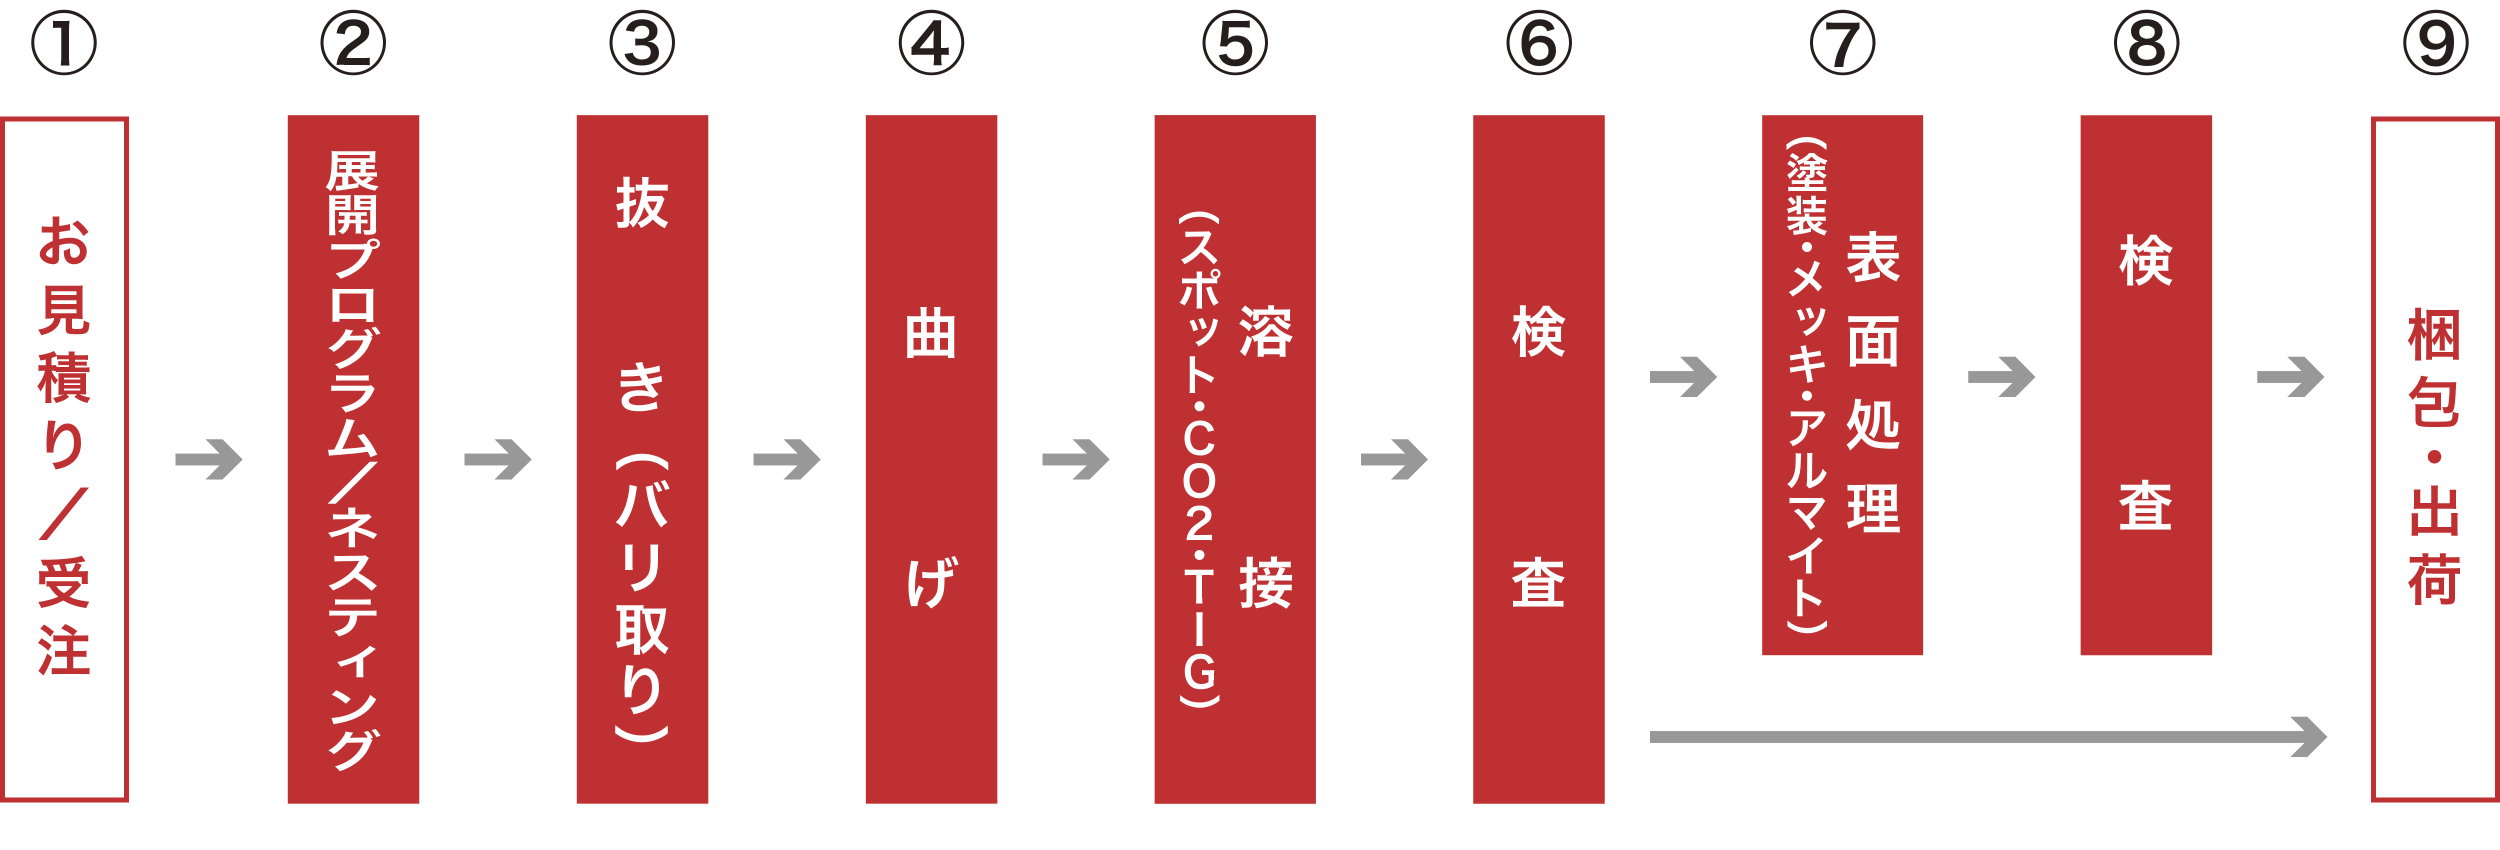 <?xml version="1.0" encoding="utf-8"?>
<!-- Generator: Adobe Illustrator 26.0.1, SVG Export Plug-In . SVG Version: 6.00 Build 0)  -->
<svg version="1.1" id="レイヤー_1" xmlns="http://www.w3.org/2000/svg" xmlns:xlink="http://www.w3.org/1999/xlink" x="0px"
	 y="0px" viewBox="0 0 1000 340" style="enable-background:new 0 0 1000 340;" xml:space="preserve">
<style type="text/css">
	.st0{fill:#FFFFFF;}
	.st1{fill:none;stroke:#989898;stroke-width:4.75;stroke-miterlimit:10;}
	.st2{fill:#989898;}
	.st3{fill:#251E1C;}
	.st4{fill:#BE3031;}
	.st5{fill:#BE3031;stroke:#BE3031;stroke-miterlimit:10;}
	.st6{fill:#BE3031;stroke:#BE3031;stroke-width:1.001;stroke-miterlimit:10;}
	.st7{fill:#BE3031;stroke:#BE3031;stroke-width:1.108;stroke-miterlimit:10;}
	.st8{fill:#BE3031;stroke:#BE3031;stroke-width:0.981;stroke-miterlimit:10;}
</style>
<rect class="st0" width="1000" height="340"/>
<g>
	<g>
		<g>
			<line class="st1" x1="70.2" y1="183.8" x2="91.6" y2="183.8"/>
			<g>
				<polygon class="st2" points="82.2,191.8 90.2,183.8 82.2,175.7 89,175.7 97.1,183.8 89,191.8 				"/>
			</g>
		</g>
	</g>
	<g>
		<g>
			<line class="st1" x1="185.8" y1="183.8" x2="207.2" y2="183.8"/>
			<g>
				<polygon class="st2" points="197.8,191.8 205.8,183.8 197.8,175.7 204.6,175.7 212.7,183.8 204.6,191.8 				"/>
			</g>
		</g>
	</g>
	<g>
		<g>
			<line class="st1" x1="301.4" y1="183.8" x2="322.8" y2="183.8"/>
			<g>
				<polygon class="st2" points="313.4,191.8 321.4,183.8 313.4,175.7 320.2,175.7 328.3,183.8 320.2,191.8 				"/>
			</g>
		</g>
	</g>
	<g>
		<g>
			<line class="st1" x1="417" y1="183.8" x2="438.5" y2="183.8"/>
			<g>
				<polygon class="st2" points="429,191.8 437.1,183.8 429,175.7 435.8,175.7 443.9,183.8 435.8,191.8 				"/>
			</g>
		</g>
	</g>
	<g>
		<g>
			<line class="st1" x1="544.4" y1="183.8" x2="565.8" y2="183.8"/>
			<g>
				<polygon class="st2" points="556.4,191.8 564.4,183.8 556.4,175.7 563.2,175.7 571.2,183.8 563.2,191.8 				"/>
			</g>
		</g>
	</g>
	<g>
		<g>
			<line class="st1" x1="660" y1="294.8" x2="925.6" y2="294.8"/>
			<g>
				<polygon class="st2" points="916.1,302.8 924.2,294.8 916.1,286.7 922.9,286.7 931,294.8 922.9,302.8 				"/>
			</g>
		</g>
	</g>
	<g>
		<g>
			<g>
				<line class="st1" x1="660" y1="150.8" x2="681.4" y2="150.8"/>
				<g>
					<polygon class="st2" points="672,158.8 680,150.8 672,142.7 678.8,142.7 686.9,150.8 678.8,158.8 					"/>
				</g>
			</g>
		</g>
		<g>
			<g>
				<line class="st1" x1="787.3" y1="150.8" x2="808.8" y2="150.8"/>
				<g>
					<polygon class="st2" points="799.3,158.8 807.4,150.8 799.3,142.7 806.2,142.7 814.2,150.8 806.2,158.8 					"/>
				</g>
			</g>
		</g>
		<g>
			<g>
				<line class="st1" x1="902.9" y1="150.8" x2="924.4" y2="150.8"/>
				<g>
					<polygon class="st2" points="914.9,158.8 923,150.8 914.9,142.7 921.8,142.7 929.8,150.8 921.8,158.8 					"/>
				</g>
			</g>
		</g>
	</g>
	<g>
		<g>
			<path class="st3" d="M12.5,17c0-7.2,5.9-13.1,13.1-13.1S38.7,9.8,38.7,17c0,3.5-1.4,6.9-3.8,9.3c-2.5,2.5-5.8,3.8-9.3,3.8
				C18.4,30.1,12.5,24.3,12.5,17z M25.6,29c6.6,0,11.9-5.4,11.9-11.9c0-6.6-5.3-11.9-11.9-11.9C19,5.1,13.7,10.5,13.7,17
				S19,29,25.6,29z M21.1,8.3c0.7,0.1,0.7,0.1,2.3,0.1h2.1c1.1,0,1.5,0,2.3-0.1c-0.1,1-0.2,2.5-0.2,3.7v11.3c0,1.2,0.1,2,0.2,2.9
				h-3.5c0.1-1,0.2-1.7,0.2-2.9V11.1h-1c-0.8,0-1.4,0-2.3,0.1V8.3z"/>
		</g>
		<g>
			<g>
				<rect x="1" y="47.6" class="st0" width="49.6" height="272.4"/>
				<path class="st4" d="M49.6,48.6V319H2V48.6H49.6 M51.6,46.6H0V321h51.6V46.6L51.6,46.6z"/>
			</g>
			<g>
				<path class="st4" d="M23.6,102.5c0,0.9,0,1.5-0.2,1.9c-0.2,0.8-1,1.3-2.1,1.3c-1.4,0-3.1-0.6-4.2-1.6c-0.8-0.7-1.2-1.6-1.2-2.5
					c0-1.1,0.7-2.2,1.9-3.3c0.8-0.7,1.8-1.3,3.3-1.9l0-3.4c-0.2,0-0.2,0-0.9,0c-0.3,0-0.6,0-1.2,0c-0.3,0-1,0-1.2,0
					c-0.3,0-0.5,0-0.6,0c-0.1,0-0.3,0-0.5,0l0-2.5c0.6,0.1,1.5,0.2,2.7,0.2c0.2,0,0.5,0,0.8,0c0.5,0,0.6,0,0.9,0v-1.5
					c0-1.3,0-1.9-0.1-2.6h2.8c-0.1,0.7-0.1,1.2-0.1,2.4v1.4c1.7-0.2,3.2-0.5,4.3-0.8l0.1,2.5c-0.4,0.1-0.8,0.1-2.4,0.4
					c-0.7,0.1-1.2,0.2-2,0.3v2.9c1.5-0.4,2.9-0.6,4.6-0.6c3.7,0,6.4,2.3,6.4,5.5c0,2.9-2.2,5.1-5.1,5.1c-1.8,0-3.1-0.9-3.7-2.5
					c-0.3-0.8-0.4-1.5-0.4-2.9c1.1-0.3,1.5-0.5,2.5-1c0,0.4,0,0.6,0,1c0,0.9,0.1,1.5,0.3,2c0.2,0.5,0.8,0.8,1.4,0.8
					c1.3,0,2.3-1.1,2.3-2.5c0-1.9-1.6-3.2-4-3.2c-1.3,0-2.7,0.2-4.3,0.7L23.6,102.5z M21.1,98.9c-1.7,0.9-2.7,1.9-2.7,2.7
					c0,0.4,0.2,0.7,0.7,1c0.4,0.3,1,0.5,1.4,0.5c0.4,0,0.5-0.2,0.5-0.9V98.9z M33.4,94.4c-1.1-1.8-2.7-3.5-4.5-4.8l2.1-1.4
					c1.9,1.5,3.2,2.8,4.4,4.6L33.4,94.4z"/>
				<path class="st4" d="M20.5,127.4c-1.1,0-1.8,0-2.4,0.1c0.1-0.6,0.1-1.3,0.1-2.4V117c0-1.2,0-2.2-0.1-2.8
					c0.7,0.1,1.3,0.1,2.3,0.1h10.3c1,0,1.7,0,2.4-0.1c-0.1,0.5-0.1,1.6-0.1,2.8v8.2c0,1.1,0,1.7,0.1,2.4c-0.6,0-1.5-0.1-2.4-0.1
					h-1.9v3.4c0,0.6,0.2,0.7,1.9,0.7c1.7,0,2.2-0.1,2.4-0.5c0.2-0.3,0.3-1.2,0.4-2.9c0.9,0.5,1.5,0.7,2.3,0.9
					c-0.2,2.5-0.4,3.3-1,3.8c-0.6,0.6-1.6,0.8-4.1,0.8c-3.7,0-4.4-0.3-4.4-2v-4.4h-2c-0.3,1.7-1,3.1-2.1,4.1
					c-1.4,1.3-3.1,2.1-5.7,2.7c-0.4-0.9-0.6-1.4-1.3-2.2c2.1-0.4,3.3-0.8,4.4-1.5c1.2-0.8,1.9-1.7,2.1-3.2H20.5z M20.5,118h10.1
					v-1.5H20.5V118z M20.5,121.6h10.1v-1.5H20.5V121.6z M20.5,125.3h10.1v-1.6H20.5V125.3z"/>
				<path class="st4" d="M22.3,148.4c-0.4,0-0.7-0.1-1.3-0.1h-0.4c0.2,0.6,0.4,0.9,0.7,1.4c0.6,1,1.1,1.6,1.9,2.3
					c-0.4,0.5-0.7,1-1.1,1.8c-0.7-0.8-1.1-1.4-1.7-2.7c0.1,0.8,0.1,0.8,0.1,2.7v4.8c0,1.3,0,2,0.1,2.6h-2.5c0.1-0.8,0.1-1.5,0.1-2.6
					v-3.2c0-1.1,0.1-2.3,0.2-3.3c-0.5,1.8-1.3,3.2-2.2,4.5c-0.4-0.8-0.6-1.3-1.3-2.1c0.9-1.1,1.6-2.2,2.3-3.7c0.4-1,0.7-1.8,0.8-2.5
					h-0.9c-0.8,0-1.1,0-1.7,0.1v-2.4c0.5,0.1,1,0.1,1.8,0.1h1.1v-2.3c-0.7,0.2-1,0.2-2.1,0.4c-0.2-0.8-0.4-1.1-0.8-2.1
					c2.2-0.3,3.8-0.7,5.3-1.3c0.4-0.2,0.7-0.3,0.9-0.4l1.3,2c-0.1,0-0.2,0.1-0.4,0.1c-0.6,0.2-1,0.4-1.9,0.7v2.9H21
					c0.7,0,1.1,0,1.5-0.1v0.7c0.5,0,0.9,0.1,1.8,0.1h3.3v-0.8h-2.5c-0.9,0-1.3,0-1.8,0.1v-1.7c0.5,0.1,1,0.1,1.8,0.1h2.5v-0.8h-2.8
					c-0.9,0-1.3,0-2,0.1V142c0.6,0.1,1.2,0.1,2.1,0.1h2.6c0-0.7,0-1-0.1-1.5h2.5c-0.1,0.4-0.1,0.8-0.1,1.5H33c0.9,0,1.5,0,2.2-0.1v2
					c-0.7-0.1-1.1-0.1-2-0.1h-3.2v0.8h2.8c0.9,0,1.4,0,1.9-0.1v1.7c-0.5,0-0.9-0.1-1.9-0.1h-2.8v0.8h3.7c0.9,0,1.5,0,2.1-0.1v2
					c-0.7-0.1-1.2-0.1-2.1-0.1h-9.3c-0.9,0-1.4,0-2.1,0.1V148.4z M25.2,157.9c-1.4,0-1.4,0-1.9,0.1c0.1-0.6,0.1-1.2,0.1-2v-4.8
					c0-1.1,0-1.3-0.1-1.9c0.5,0,0.9,0,1.9,0h7.4c1.1,0,1.4,0,1.9-0.1c-0.1,0.5-0.1,0.9-0.1,2v4.6c0,1.1,0,1.5,0.1,2
					c-0.6,0-1.2-0.1-1.9-0.1h-0.8c1.4,0.7,2.7,1.1,4.4,1.4c-0.7,0.9-0.9,1.2-1.2,2.1c-2.3-0.6-3.5-1.2-5.2-2.4l0.9-1.1h-4.1l1,1.1
					c-1.7,1.3-2.9,1.8-5.2,2.4c-0.6-1.2-0.7-1.3-1.2-2c1.9-0.4,2.9-0.7,4.4-1.5H25.2z M25.6,151.8h6.5v-0.7h-6.5V151.8z M25.6,154
					h6.5v-0.7h-6.5V154z M25.6,156.2h6.5v-0.8h-6.5V156.2z"/>
				<path class="st4" d="M22.3,168.4c-0.3,0.8-0.4,1.3-0.8,4.3c-0.2,0.9-0.2,1.7-0.3,2.2h0.1c0-0.1,0-0.1,0.1-0.5
					c0.2-0.8,0.8-1.9,1.4-2.7c1.2-1.5,2.6-2.3,4.2-2.3c1.5,0,2.9,0.7,3.8,2c1.1,1.5,1.6,3.3,1.6,5.9c0,4.3-2,7.5-5.8,9.2
					c-1.1,0.5-2.7,1-4.4,1.3c-0.4-1.3-0.7-1.8-1.3-2.6c2.2-0.2,3.5-0.6,4.9-1.3c2.6-1.3,3.8-3.4,3.8-6.8c0-3.2-1.1-5-3-5
					c-0.8,0-1.6,0.4-2.4,1.2c-1.7,1.8-2.8,4.6-2.8,7.2c0,0.1,0,0.3,0,0.5l-2.7,0c0-0.1,0-0.2,0-0.3c0-0.1,0-0.2,0-0.4
					c0-0.6-0.1-2.3-0.1-2.7c0-1.8,0.1-4.3,0.3-5.8l0.3-2.8c0-0.4,0.1-0.5,0.1-0.8L22.3,168.4z"/>
				<path class="st4" d="M35.6,195l-16.9,21h-3.3l16.9-21H35.6z"/>
				<path class="st4" d="M32.5,234c-0.4,0.4-0.4,0.4-2,2.2c-0.7,0.8-1.6,1.6-2.8,2.5c2.4,1.1,4.2,1.5,8,2c-0.5,0.8-0.8,1.5-1.2,2.5
					c-2.9-0.4-4.3-0.8-6.1-1.5c-1.1-0.4-2-0.9-3.1-1.5c-2.5,1.4-5.3,2.3-8.8,3c-0.4-1-0.7-1.5-1.2-2.4c3-0.4,5.7-1.1,8-2.1
					c-1.4-1.2-2.1-1.9-3.6-4.1c-0.6,0-0.7,0-1.1,0.1v-2.3c0.6,0.1,1.4,0.1,2.3,0.1h8.1c0.9,0,1.5,0,1.9-0.1L32.5,234z M17.1,226.1
					c-0.2-0.8-0.4-1.4-0.8-2.2c0.8,0,1.4,0,1.8,0c3.2,0,7.3-0.2,10.1-0.6c1.8-0.2,3.4-0.6,4.5-1l1.5,2.2c-0.4,0.1-0.4,0.1-1,0.2
					c-0.9,0.2-1.6,0.3-2.7,0.5l2.2,0.7c-1,1.9-1,2-1.4,2.6h1.5c1.3,0,1.8,0,2.4-0.1c0,0.6-0.1,1.1-0.1,1.9v1.6c0,0.6,0,1.2,0.1,1.7
					h-2.5v-2.8H18.1v2.9h-2.5c0.1-0.5,0.1-1.1,0.1-1.7v-1.7c0-0.6,0-1.1-0.1-1.9c0.7,0.1,1.3,0.1,2.5,0.1h1.4
					c-0.2-0.7-0.6-1.7-1-2.3H17.1z M24.6,228.4c-0.3-0.9-0.6-1.8-0.9-2.6c-0.1,0-0.9,0.1-2.6,0.2c0.4,0.8,0.7,1.5,1,2.4H24.6z
					 M22.5,234.4c0.9,1.3,1.7,2.1,3.1,2.9c1.4-0.9,2.3-1.7,3.4-2.9H22.5z M28.8,228.4c0.6-1.1,1.1-2.1,1.5-3.2
					c-0.6,0.1-0.7,0.1-1,0.1c-0.2,0-0.8,0.1-1.6,0.2c-0.4,0-0.9,0.1-1.7,0.2c0.4,1,0.6,1.5,0.9,2.8H28.8z"/>
				<path class="st4" d="M16.6,255.3c1.8,1.1,2.6,1.6,4,2.9l-1.3,2.1c-1.6-1.6-2.5-2.2-4.1-3.1L16.6,255.3z M20.8,262.9
					c-1,2.8-1.6,4.1-2.5,5.7c-0.2,0.4-0.4,0.6-0.6,1.1c-0.2,0.3-0.2,0.3-0.3,0.5l-2.1-1.9c1.1-1.1,2.3-3.6,3.6-6.9L20.8,262.9z
					 M17.6,249.8c1.7,1,2.5,1.6,4,2.9l-1.5,2c-1.4-1.5-2.1-2.1-4-3.2L17.6,249.8z M29.1,254.2c-1.5-1.2-2.5-1.8-4.6-2.8l1.6-1.8
					c2.5,1.2,3,1.5,4.8,2.8l-1.5,1.8h3.4c1.2,0,1.8,0,2.5-0.1v2.5c-0.7-0.1-1.5-0.1-2.5-0.1h-3.5v3.9h2.9c0.9,0,1.8,0,2.4-0.1v2.5
					c-0.7-0.1-1.6-0.1-2.4-0.1h-2.9v4.6h3.8c1,0,2,0,2.7-0.1v2.5c-0.7-0.1-1.6-0.1-2.7-0.1h-9.7c-1.1,0-2,0-2.7,0.1v-2.5
					c0.7,0.1,1.7,0.1,2.7,0.1h3.4v-4.6h-2.3c-0.9,0-1.8,0-2.5,0.1v-2.5c0.6,0.1,1.5,0.1,2.4,0.1h2.3v-3.9h-2.9c-1.1,0-1.7,0-2.5,0.1
					v-2.5c0.8,0.1,1.4,0.1,2.5,0.1H29.1z"/>
			</g>
		</g>
	</g>
	<g>
		<g>
			<path class="st3" d="M128.2,17c0-7.2,5.9-13.1,13.1-13.1s13.1,5.9,13.1,13.1c0,3.5-1.4,6.9-3.8,9.3c-2.5,2.5-5.8,3.8-9.3,3.8
				C134,30.1,128.2,24.3,128.2,17z M141.3,29c6.6,0,11.9-5.4,11.9-11.9c0-6.6-5.3-11.9-11.9-11.9c-6.6,0-11.9,5.4-11.9,11.9
				S134.7,29,141.3,29z M137.5,25.9c-1.7,0-2.1,0-2.9,0.1c0.2-1.3,0.2-1.6,0.5-2.5c0.7-2.1,1.8-3.7,3.8-5.4c0.7-0.6,0.9-0.7,3.6-2.6
				c1.4-0.9,1.9-1.7,1.9-2.8c0-1.4-1.1-2.4-3-2.4c-1.3,0-2.2,0.4-2.8,1.3c-0.4,0.5-0.5,1-0.7,2.1l-3.3-0.4c0.4-1.8,0.7-2.7,1.6-3.6
				c1.1-1.3,2.9-2,5.2-2c3.9,0,6.3,1.9,6.3,4.9c0,1.8-0.7,3-2.4,4.3c-0.2,0.2-1.6,1.1-2.5,1.8c-2.8,1.9-3.7,2.9-4.2,4.5h6.2
				c1.3,0,2.1,0,3.1-0.1v3c-1.2-0.1-2.1-0.1-3.2-0.1H137.5z"/>
		</g>
		<g>
			
				<rect x="4.2" y="158" transform="matrix(-1.836970e-16 1 -1 -1.836970e-16 325.211 42.372)" class="st5" width="274.4" height="51.6"/>
			<g>
				<path class="st0" d="M149.6,71.4c-0.6,0.4-0.6,0.4-1,0.7c-1.2,0.8-1.3,0.9-1.9,1.2c1.4,0.6,2.6,0.9,4.8,1.2
					c-0.7,0.6-1,1-1.4,1.8c-3-0.7-4.8-1.4-6.7-2.7v1.4c-1.8,0.3-4,0.7-7.9,1.2c-0.4,0.1-0.5,0.1-0.9,0.1l-0.4-2c0.2,0,0.3,0,0.4,0
					c0.5,0,1.2-0.1,2.3-0.1v-3.5h-2.3c-0.4,2.4-1,4-2.3,5.8c-0.6-0.6-1.1-1.1-2-1.6c0.8-1.1,1.3-2,1.7-3.5c0.4-1.8,0.7-4.6,0.7-8.2
					c0-1.6,0-2.1-0.1-2.8c0.8,0.1,1.6,0.1,2.9,0.1h12.1c1.2,0,1.9,0,2.6-0.1c0,0.5-0.1,0.9-0.1,1.6v1.4c0,0.7,0,1.1,0.1,1.6
					c-0.7,0-1.6-0.1-2.5-0.1h-1.3V66h1.3c1.3,0,1.7,0,2.2-0.1v1.8c-0.6-0.1-1.4-0.1-2.3-0.1h-1.3V69h2c1.3,0,1.9,0,2.5-0.1v1.8
					c-0.8-0.1-1.5-0.1-2.5-0.1h-1L149.6,71.4z M138.4,65v-0.2h-3.4c0,2-0.1,3-0.2,4.2h3.6v-1.4h-0.8c-0.8,0-1.4,0-1.9,0.1v-1.8
					c0.5,0.1,1,0.1,1.9,0.1h0.8V65z M147.9,63.2V62h-12.8v1.3H147.9z M139.3,70.6v3.2c1.3-0.1,1.6-0.2,3.8-0.6
					c-1.1-0.9-1.6-1.5-2.3-2.7H139.3z M144.2,66v-1.2h-3.5V66H144.2z M144.2,69v-1.4h-3.5V69H144.2z M143.3,70.6
					c0.4,0.7,0.9,1.1,1.7,1.7c0.9-0.5,1.7-1.1,2.2-1.7H143.3z"/>
				<path class="st0" d="M134.1,91.9c0,1.1,0,1.7,0.1,2.2h-2.6c0.1-0.5,0.1-1.1,0.1-2.2V80c0-0.9,0-1.4-0.1-2
					c0.6,0.1,1.2,0.1,2.3,0.1h4.1c1.2,0,1.7,0,2.3-0.1c0,0.5-0.1,1-0.1,1.7v2.8c0,0.8,0,1.1,0.1,1.6c-0.6,0-1.3-0.1-2.1-0.1h-4.2
					V91.9z M134.1,80.4h4v-0.9h-4V80.4z M134.1,82.6h4v-1h-4V82.6z M137.8,87.9c0-0.6,0-0.8,0-1.6c-1,0-1.6,0-2.2,0.1v-1.6
					c0.6,0.1,1.2,0.1,2.3,0.1h6.5c1.1,0,1.7,0,2.3-0.1v1.6c-0.6-0.1-1.2-0.1-2.3-0.1v1.6h0.3c1.1,0,1.7,0,2.3-0.1v1.6
					c-0.7-0.1-1.2-0.1-2.3-0.1h-0.3v2.6c0,0.8,0,1.1,0.1,1.5h-2.3c0.1-0.4,0.1-0.8,0.1-1.5v-2.6h-2.5c-0.2,1.9-1,3.1-2.7,4.4
					c-0.6-0.5-1-0.8-1.8-1.2c1.5-0.9,2.1-1.7,2.4-3.2c-1.2,0-1.8,0-2.4,0.1v-1.6c0.6,0.1,1.2,0.1,2.3,0.1H137.8z M139.9,86.3
					c0,0.8,0,0.8,0,1.6h2.3v-1.6H139.9z M150.5,91.9c0,1.6-0.7,2-3.2,2c-0.4,0-0.7,0-1.5,0c-0.1-0.8-0.2-1.2-0.6-1.9
					c0.8,0.1,1.5,0.1,2.1,0.1c0.7,0,0.8-0.1,0.8-0.5V84h-4.4c-0.8,0-1.5,0-2,0.1c0-0.5,0-0.8,0-1.6v-2.8c0-0.7,0-1.1-0.1-1.7
					c0.6,0.1,1.1,0.1,2.3,0.1h4.3c1.1,0,1.7,0,2.3-0.1c-0.1,0.7-0.1,1.1-0.1,2V91.9z M144.1,80.4h4.2v-0.9h-4.2V80.4z M144.1,82.6
					h4.2v-1h-4.2V82.6z"/>
				<path class="st0" d="M145.5,97.5c0.7,0,0.9,0,1.3,0c0-1.2,1.1-2.1,2.6-2.1s2.6,0.9,2.6,2.1c0,1.1-1.2,2.1-2.6,2.1
					c-0.1,0-0.3,0-0.4,0c-1.8,5.8-5.8,9.5-12.8,11.9c-0.6-0.9-1-1.3-2-2.1c6.2-1.5,10.2-4.9,11.7-9.6h-10.6c-1.7,0-2.1,0-2.8,0.1
					v-2.3c0.8,0.1,1.3,0.1,2.9,0.1H145.5z M147.9,97.5c0,0.6,0.6,1.2,1.5,1.2c0.8,0,1.5-0.5,1.5-1.2c0-0.6-0.6-1.2-1.5-1.2
					C148.6,96.3,147.9,96.8,147.9,97.5z"/>
				<path class="st0" d="M135.8,127.4v1.3h-2.9c0.1-0.4,0.1-0.9,0.1-1.5v-10.2c0-0.7,0-1-0.1-1.5c0.5,0,1,0.1,1.9,0.1h12.7
					c1,0,1.4,0,1.9-0.1c0,0.5-0.1,0.8-0.1,1.5v10.2c0,0.7,0,1.1,0.1,1.6h-2.9v-1.2H135.8z M146.5,117.4h-10.7v7.9h10.7V117.4z"/>
				<path class="st0" d="M149,135.2c-0.2,0.2-0.3,0.4-0.6,1.1c-1.3,3.2-2.4,4.8-4.5,6.8c-2,1.8-4.7,3.4-8,4.5
					c-0.6-0.8-1-1.2-1.9-1.9c5.9-1.8,9.6-5,11.4-9.6l-6.7,0.1c-1.3,1.6-3.4,3.5-5.2,4.6c-0.7-0.7-1-1-2.2-1.5
					c2.4-1.3,4.2-2.9,5.8-5.2c0.7-1,1.1-1.8,1.1-2.4l3.1,0.5c-0.2,0.2-0.2,0.2-0.4,0.5c-0.2,0.3-0.4,0.7-0.6,1
					c-0.1,0.2-0.1,0.2-0.2,0.3l-0.2,0.3c0.3,0,0.6,0,1.1,0l4.9-0.1c0.6,0,1,0,1.2,0c-0.5-0.9-0.9-1.5-1.6-2.2l1.7-0.4
					c0.9,0.9,1.4,1.6,2,2.8l-1,0.3L149,135.2z M150.5,133.9c-0.5-1.1-1.2-2-1.9-2.8l1.6-0.4c0.9,0.9,1.4,1.7,2,2.7L150.5,133.9z"/>
				<path class="st0" d="M149.9,155.5c-0.2,0.3-0.4,0.6-0.6,1.1c-1.2,2.6-2.9,4.6-5.2,6c-1.6,1-3,1.6-5.9,2.4
					c-0.5-0.9-0.8-1.2-1.7-2.1c2.7-0.6,4.5-1.2,6.2-2.4c1.7-1.1,2.6-2.2,3.6-4.2h-10.9c-1.5,0-2.1,0-2.9,0.1v-2.2
					c0.8,0.1,1.3,0.1,2.9,0.1h10.6c1.4,0,1.8,0,2.5-0.2L149.9,155.5z M134.5,150.1c0.7,0.1,1.2,0.1,2.6,0.1h7.8c1.4,0,1.9,0,2.6-0.1
					v2.2c-0.7-0.1-1.1-0.1-2.6-0.1H137c-1.5,0-1.9,0-2.6,0.1V150.1z"/>
				<path class="st0" d="M141.9,168.1c-0.2,0.4-0.3,0.4-0.6,1.3c-1.7,4.5-3,7.4-4.4,10.2c3.5-0.2,7.4-0.6,9.3-0.9
					c-0.2-0.4-0.5-0.8-1.1-1.6c-1-1.5-1.4-2-2.1-2.8l2.5-0.8c2.1,2.4,4,5.4,5.4,8.3l-2.7,1.1c-0.3-0.7-0.3-0.7-1.1-2.2
					c-0.3,0.1-0.3,0.1-0.8,0.1c-2.3,0.4-6,0.8-12.7,1.3c-1.3,0.1-1.6,0.1-2,0.2l-0.4-2.4c0.3,0,0.3,0,0.6,0c0.4,0,1,0,1.9-0.1
					c1.2-2.3,2.1-4.3,3.2-7.2c1.1-2.6,1.5-3.9,1.6-5L141.9,168.1z"/>
				<path class="st0" d="M151.2,184.7l-16.9,16.8H131l16.9-16.8H151.2z"/>
				<path class="st0" d="M139.4,219c0.1-0.5,0.1-1,0.1-1.6v-3.8c0-0.1,0-0.4,0-0.9c-0.2,0.1-0.4,0.2-0.7,0.3c-1.7,0.7-3.6,1.3-6.3,2
					c-0.4-0.9-0.6-1.2-1.3-1.9c2.2-0.4,4-0.8,6.2-1.7c2.6-0.9,5-2.3,6.9-3.8c-0.2,0-0.2,0-0.5,0c-0.1,0-0.1,0-8.2,0.1
					c-1.3,0-1.5,0-2.4,0.1v-2.2c0.6,0.1,1.4,0.2,2.4,0.2h3.7v-1.5c0-0.7,0-0.9-0.1-1.3h3c-0.1,0.3-0.1,0.7-0.1,1.3v1.5h3.8
					c0.7,0,1.1-0.1,1.5-0.2l1.3,1.2c-0.4,0.2-0.4,0.3-1,0.8c-1.3,1.2-2.4,2-4.6,3.3c2.7,0.7,5.1,1.6,7.8,2.8l-1.5,1.9
					c-2.3-1.2-4-1.9-6.8-2.9c-0.3-0.1-0.3-0.1-0.6-0.2c0,0.2,0,0.7,0,0.9v3.9c0,0.8,0,1.1,0.1,1.6H139.4z"/>
				<path class="st0" d="M148.6,236.3c-1.9-1.8-4.4-3.8-6.9-5.3c-2.5,2.3-5.1,3.8-8.5,5.2c-0.6-0.9-0.9-1.2-1.8-2
					c1.7-0.5,2.8-1,4.5-2c3.4-1.9,6.1-4.5,7.5-7.3l0.2-0.5c-0.4,0-0.4,0-7.4,0.1c-1.1,0-1.7,0.1-2.4,0.1l-0.1-2.3
					c0.6,0.1,1.1,0.1,2,0.1c0.1,0,0.3,0,0.5,0l7.9-0.1c1.3,0,1.4,0,2-0.2l1.5,1.2c-0.3,0.3-0.5,0.5-0.7,1c-1,1.9-2.1,3.5-3.5,4.9
					c1.4,0.8,2.6,1.5,4.1,2.6c0.6,0.4,0.6,0.4,3.3,2.5L148.6,236.3z"/>
				<path class="st0" d="M142.9,246.3c-0.1,2.1-0.6,3.5-1.6,4.8c-1.2,1.6-2.8,2.6-5.8,3.5c-0.6-0.9-0.8-1.2-1.8-2
					c2.7-0.7,4.4-1.6,5.3-3c0.6-0.8,0.9-2,1-3.4h-5.5c-1.5,0-2,0-2.8,0.1v-2.1c0.8,0.1,1.3,0.1,2.9,0.1h13.1c1.5,0,2,0,2.9-0.1v2.1
					c-0.8-0.1-1.3-0.1-2.8-0.1H142.9z M133.9,239.7c0.8,0.1,1.3,0.1,2.9,0.1h8.6c1.6,0,2.1,0,2.9-0.1v2.2c-0.7-0.1-1.3-0.1-2.8-0.1
					h-8.7c-1.6,0-2.1,0-2.8,0.1V239.7z"/>
				<path class="st0" d="M150.3,259.6c-0.3,0.2-0.3,0.2-0.8,0.6c-1.1,1-2.7,2.1-4.2,2.9v6.1c0,0.8,0,1.3,0.1,1.7l-2.9,0
					c0.1-0.5,0.1-0.9,0.1-1.7v-4.8c-2,0.9-3.6,1.5-6.3,2.3c-0.5-0.8-0.7-1.1-1.4-1.9c2.1-0.4,3.5-0.9,5.3-1.6c2.5-1,4.5-2.2,6.3-3.6
					c0.7-0.6,1-0.8,1.4-1.3L150.3,259.6z"/>
				<path class="st0" d="M132.6,287.2c1.9-0.1,4.6-0.6,6.6-1.3c2.8-1,4.9-2.3,6.6-4.4c1-1.1,1.6-2.1,2.3-3.6
					c0.9,0.8,1.2,1.1,2.4,1.8c-1.9,3.3-4,5.4-7.1,7c-2.3,1.2-5.1,2.1-8.5,2.7c-0.9,0.1-1,0.2-1.5,0.3L132.6,287.2z M134.5,276.1
					c2.7,1.3,4,2.1,5.8,3.5l-1.9,1.9c-1.8-1.5-3.6-2.7-5.7-3.6L134.5,276.1z"/>
				<path class="st0" d="M149,296.1c-0.2,0.2-0.3,0.4-0.6,1.1c-1.3,3.2-2.4,4.8-4.5,6.8c-2,1.8-4.7,3.4-8,4.5
					c-0.6-0.8-1-1.2-1.9-1.9c5.9-1.8,9.6-5,11.4-9.6l-6.7,0.1c-1.3,1.6-3.4,3.5-5.2,4.6c-0.7-0.7-1-1-2.2-1.5
					c2.4-1.3,4.2-2.9,5.8-5.2c0.7-1,1.1-1.8,1.1-2.4l3.1,0.5c-0.2,0.2-0.2,0.2-0.4,0.5c-0.2,0.3-0.4,0.7-0.6,1
					c-0.1,0.2-0.1,0.2-0.2,0.2l-0.2,0.3c0.3,0,0.6,0,1.1,0l4.9-0.1c0.6,0,1,0,1.2,0c-0.5-0.9-0.9-1.5-1.6-2.2l1.7-0.4
					c0.9,0.9,1.4,1.6,2,2.8l-1,0.3L149,296.1z M150.5,294.8c-0.5-1.1-1.2-2-1.9-2.8l1.6-0.4c0.9,0.9,1.4,1.7,2,2.7L150.5,294.8z"/>
			</g>
		</g>
	</g>
	<g>
		<g>
			<path class="st3" d="M243.8,17c0-7.2,5.9-13.1,13.1-13.1c7.2,0,13.1,5.9,13.1,13.1c0,3.5-1.4,6.9-3.8,9.3
				c-2.5,2.5-5.8,3.8-9.3,3.8C249.7,30.1,243.8,24.3,243.8,17z M256.9,29c6.6,0,11.9-5.4,11.9-11.9c0-6.6-5.3-11.9-11.9-11.9
				c-6.6,0-11.9,5.4-11.9,11.9S250.3,29,256.9,29z M253.1,21.1c0.2,0.9,0.5,1.3,1,1.8c0.7,0.6,1.6,0.9,2.7,0.9
				c2.2,0,3.5-1.1,3.5-2.9c0-1.9-1.2-2.8-3.8-2.8c-0.7,0-1.5,0.1-2.4,0.1v-2.8c0.7,0.1,1.1,0.1,2.2,0.1c2.2,0,3.4-1,3.4-2.7
				c0-1.6-1.1-2.5-2.9-2.5c-1,0-1.8,0.3-2.4,0.8c-0.4,0.4-0.6,0.8-0.8,1.6l-3.3-0.5c0.4-1.2,0.7-1.8,1.2-2.4c1.2-1.4,3-2.1,5.4-2.1
				c3.6,0,6.1,1.8,6.1,4.5c0,1.3-0.3,2.3-1,3c-0.7,0.8-1.5,1.1-3,1.4c1.5,0.2,2.3,0.4,3.1,1.1c1,0.8,1.5,1.9,1.5,3.4
				c0,3.2-2.6,5.1-6.8,5.1c-2.7,0-4.5-0.7-5.7-2.1c-0.6-0.7-0.9-1.2-1.3-2.5L253.1,21.1z"/>
		</g>
		<g>
			
				<rect x="119.8" y="158" transform="matrix(-1.836970e-16 1 -1 -1.836970e-16 440.82 -73.237)" class="st5" width="274.4" height="51.6"/>
			<g>
				<path class="st0" d="M265.8,79.6c-0.1,0.3-0.3,0.7-0.6,1.4c-0.8,2.2-1.5,3.6-2.5,5c1.4,1.3,2.3,1.9,4.6,2.9
					c-0.6,0.8-0.9,1.3-1.4,2.4c-2.1-1.1-3.2-1.9-4.8-3.5c-1.4,1.5-2.7,2.4-4.7,3.4c-0.4-0.9-0.7-1.3-1.4-2.1
					c1.9-0.8,3.4-1.8,4.6-3.1c-0.8-1.1-1.4-2.1-1.9-3.2c-1.1,3.4-2.4,5.9-4.5,8.2c-0.5-0.9-0.8-1.3-1.5-2c0,1.6-0.7,2.1-2.8,2.1
					c-0.5,0-1.1,0-1.7,0c-0.1-0.9-0.2-1.4-0.5-2.4c0.8,0.1,1.5,0.1,2,0.1c0.6,0,0.7-0.1,0.7-0.7v-4.7l-0.5,0.2
					c-1.1,0.4-1.7,0.5-1.9,0.6l-0.5-2.5c0.8-0.1,1.2-0.2,2.9-0.7V77h-0.9c-0.6,0-1,0-1.7,0.1v-2.4c0.6,0.1,1,0.1,1.7,0.1h0.9V73
					c0-1,0-1.6-0.1-2.3h2.6c-0.1,0.7-0.1,1.3-0.1,2.3v1.9h0.7c0.5,0,0.8,0,1.3-0.1v2.3c-0.4-0.1-0.8-0.1-1.3-0.1h-0.7v3.5
					c1.1-0.4,1.5-0.5,2.6-0.9v2.2c-1.5,0.5-1.9,0.7-2.6,0.9v6.2c2.8-3,4.4-7.2,5-12.7c-1.1,0-1.7,0-2.5,0.1v-2.5
					c0.7,0.1,1.4,0.1,2.5,0.1h0.1c0-0.7,0-0.9,0-1.4c0-0.8,0-1.2-0.1-1.7h2.7c-0.1,0.5-0.1,0.8-0.2,2.3c0,0.4,0,0.4,0,0.8h5.3
					c1.1,0,1.8,0,2.5-0.1v2.5c-0.7-0.1-1.4-0.1-2.4-0.1H259c-0.1,0.9-0.1,1.3-0.3,2.2h4.3c0.8,0,1.2,0,1.7-0.1L265.8,79.6z
					 M259,80.6c0.6,1.5,1.2,2.7,2.1,3.8c0.8-1.1,1.2-2,1.8-3.8H259z"/>
				<path class="st0" d="M248.5,147.9c0.6,0.1,1.2,0.1,2.1,0.1c1.7,0,2.9-0.1,4.6-0.2c-0.1-0.2-0.1-0.2-0.2-0.6
					c-0.6-1.3-0.9-2-0.9-2l2.8-0.4c0.1,0.6,0.3,1.2,0.9,2.7c1.9-0.2,4.5-0.8,6-1.3l0.2,2.4c-0.2,0-0.2,0-0.8,0.2
					c-1.5,0.4-4,0.8-4.7,0.9c0.4,0.8,0.5,1.1,0.9,1.8c1.9-0.4,3-0.6,3.1-0.6c1.3-0.3,1.5-0.4,2.1-0.6l0.2,2.4
					c-0.4,0.1-0.9,0.2-1.4,0.3c-0.9,0.2-1.7,0.4-2.2,0.5c-0.6,0.1-0.6,0.1-0.8,0.2c1.2,1.9,1.5,2.4,3,4.1l-2,1.4
					c-1.6-0.7-3-0.9-5.1-0.9c-1.7,0-3,0.2-3.8,0.6c-0.6,0.4-1,0.8-1,1.4c0,0.5,0.4,1.1,1,1.3c0.7,0.3,1.9,0.5,3.2,0.5
					c2.3,0,5.5-0.7,6.9-1.5l0.4,2.8c-0.4,0.1-0.4,0.1-1.5,0.3c-1.9,0.5-3.8,0.8-5.7,0.8c-2.6,0-4.2-0.3-5.5-1.1
					c-1.1-0.7-1.7-1.8-1.7-3.1c0-1.2,0.7-2.3,1.9-3.1c1.2-0.7,3-1.1,5.2-1.1c1.4,0,2.7,0.2,3.9,0.5c-0.4-0.3-0.8-1-1.7-2.5
					c-2.4,0.4-3.8,0.4-8.7,0.6c-0.4,0-0.5,0-0.9,0.1l-0.1-2.4c0.6,0.1,0.8,0.1,2.3,0.1c2.3,0,4.2-0.1,6.3-0.4
					c-0.1-0.3-0.2-0.4-0.4-0.8c-0.2-0.5-0.3-0.6-0.5-1c-1.8,0.2-3.4,0.3-6,0.3c-0.9,0-1.1,0-1.5,0L248.5,147.9z"/>
				<path class="st0" d="M246.3,185.1c1.8-1.3,2.8-1.8,4.4-2.4c2.1-0.8,4-1.2,6.2-1.2c2.1,0,3.9,0.4,6,1.1c1.6,0.6,2.6,1.2,4.4,2.4
					v3.2c-2-1.6-3-2.2-4.4-2.9c-1.8-0.8-3.7-1.1-5.9-1.1c-2.3,0-4.3,0.4-6.1,1.2c-1.5,0.6-2.5,1.3-4.4,2.8V185.1z"/>
				<path class="st0" d="M254.8,194.6c-0.1,0.2-0.1,0.3-0.1,0.4l0,0.4l-0.1,0.6l-0.1,0.5c-0.9,6.4-2.7,10.8-5.7,14.3
					c-1.1-1-1.5-1.3-2.5-1.9c1.3-1.3,2.3-2.7,3.2-4.8c1-2.1,1.7-4.9,2.1-7.7c0.1-0.9,0.2-1.7,0.2-2.2c0-0.1,0-0.2,0-0.3L254.8,194.6
					z M261.1,194.1c0,1,0.4,3.2,0.9,5.1c1.1,4.1,2.7,7.2,5,9.7c-1.1,0.7-1.6,1.1-2.5,2.1c-3-3.6-5.1-8.7-5.9-14.7
					c-0.1-0.9-0.2-1.3-0.3-1.6L261.1,194.1z M263,192.7c0.8,1.2,1.3,2.1,1.9,3.6l-1.7,0.5c-0.5-1.4-1-2.4-1.8-3.6L263,192.7z
					 M266.1,196c-0.5-1.4-1.1-2.5-1.8-3.5l1.7-0.5c0.8,1.2,1.3,2.1,1.8,3.5L266.1,196z"/>
				<path class="st0" d="M253.1,217.8c-0.1,0.6-0.1,0.8-0.1,2v6.2c0,1.1,0,1.4,0.1,2h-3.1c0.1-0.5,0.1-1.2,0.1-2v-6.1
					c0-1.1,0-1.4-0.1-2L253.1,217.8z M263.3,217.8c-0.1,0.6-0.1,0.8-0.1,2.1v3c0,3.5-0.2,5.4-0.6,6.8c-0.6,2.2-2.1,3.9-4.4,5.2
					c-1.2,0.7-2.3,1.1-4.4,1.7c-0.4-1.1-0.6-1.5-1.6-2.7c2.2-0.4,3.5-0.9,4.8-1.8c2.1-1.4,2.8-2.7,3.1-5.7c0.1-1,0.1-1.9,0.1-3.7
					v-2.8c0-1.1,0-1.6-0.1-2.1H263.3z"/>
				<path class="st0" d="M256,259.5c0,1.2,0,1.9,0.1,2.4h-2.6c0.1-0.7,0.1-1.5,0.1-2.4v-2.1c-2.2,0.7-3.8,1.1-4.8,1.3
					c-0.8,0.2-1.5,0.3-1.8,0.5l-0.6-2.5c0.5,0,0.9-0.1,1.7-0.2v-12.2c-0.8,0-1,0-1.5,0.1v-2.4c0.6,0.1,1.3,0.1,2,0.1h6.8
					c0.9,0,1.4,0,2-0.1v1.4c0.4,0,0.9,0,1.4,0h5.9c0.6,0,1.2,0,1.8-0.1c0,0.3-0.1,0.7-0.2,1.4c-0.3,3.8-1.5,7.6-3.2,10.6
					c1.3,1.7,2.3,2.7,4.3,3.9c-0.6,0.9-1.1,1.7-1.3,2.5c-2.3-1.6-3.2-2.5-4.4-4.2c-1.3,1.8-2.4,2.7-4.5,4.2c-0.4-1-0.7-1.6-1.4-2.5
					V259.5z M250.6,246.6h3.1v-2.5h-3.1V246.6z M250.6,251h3.1v-2.4h-3.1V251z M250.6,255.9c1.5-0.3,1.6-0.3,3.1-0.7V253h-3.1V255.9
					z M256,259.1c2.2-1.3,3.1-2.1,4.5-3.9c-0.7-1.4-1.2-2.6-1.7-4c-0.5-1.7-0.7-2.8-1-5.7c-0.4,0-0.6,0-0.9,0.1v-1.4
					c-0.2,0-0.4,0-0.8,0V259.1z M260.1,245.5c0.4,3.6,0.8,5.1,1.9,7.3c1-2,1.6-4,2.1-7.3H260.1z"/>
				<path class="st0" d="M253.5,266.3c-0.3,0.8-0.4,1.3-0.8,4.3c-0.2,0.9-0.2,1.7-0.3,2.2h0.1c0-0.1,0-0.1,0.1-0.5
					c0.2-0.8,0.8-1.9,1.4-2.7c1.2-1.5,2.6-2.3,4.2-2.3c1.5,0,2.9,0.7,3.8,2c1.1,1.5,1.6,3.3,1.6,5.9c0,4.3-2,7.5-5.8,9.2
					c-1.1,0.5-2.7,1-4.4,1.3c-0.4-1.3-0.7-1.8-1.3-2.6c2.2-0.2,3.5-0.6,4.9-1.3c2.6-1.3,3.8-3.4,3.8-6.8c0-3.2-1.1-5-3-5
					c-0.8,0-1.6,0.4-2.4,1.2c-1.7,1.8-2.8,4.6-2.8,7.2c0,0.1,0,0.3,0,0.5l-2.7,0c0-0.1,0-0.2,0-0.3c0-0.1,0-0.2,0-0.4
					c0-0.6-0.1-2.3-0.1-2.8c0-1.8,0.1-4.3,0.3-5.8l0.3-2.8c0-0.4,0.1-0.5,0.1-0.8L253.5,266.3z"/>
				<path class="st0" d="M246.3,290.2c2,1.6,3,2.2,4.4,2.8c1.9,0.8,3.9,1.2,6.1,1.2c2.2,0,4.1-0.4,5.9-1.2c1.5-0.6,2.5-1.3,4.4-2.8
					v3.2c-1.8,1.3-2.7,1.8-4.4,2.4c-2,0.8-3.9,1.1-6,1.1c-2.1,0-4.1-0.4-6.2-1.2c-1.6-0.6-2.6-1.2-4.4-2.4V290.2z"/>
			</g>
		</g>
	</g>
	<g>
		<g>
			<path class="st3" d="M359.5,17c0-7.2,5.9-13.1,13.1-13.1s13.1,5.9,13.1,13.1c0,3.5-1.4,6.9-3.8,9.3c-2.5,2.5-5.8,3.8-9.3,3.8
				C365.4,30.1,359.5,24.3,359.5,17z M372.6,29c6.6,0,11.9-5.4,11.9-11.9c0-6.6-5.3-11.9-11.9-11.9c-6.6,0-11.9,5.4-11.9,11.9
				S366,29,372.6,29z M364.4,19.1c0.4-0.3,1.1-1.1,1.8-2l5.3-6.5c1-1.1,1.4-1.8,1.9-2.5h3.1c-0.1,1.4-0.1,2.1-0.1,3.8v7.3h0.8
				c1,0,1.5,0,2.3-0.2V22c-0.8-0.1-1.4-0.1-2.2-0.1h-0.8v1.6c0,1.1,0,1.7,0.2,2.6h-3.3c0.1-0.8,0.2-1.5,0.2-2.6v-1.6h-6.2
				c-1.2,0-2.1,0-2.8,0.1V19.1z M373.5,14.6c0-0.9,0-1.7,0.1-2.5c-0.3,0.4-0.9,1.2-1.3,1.7l-4.5,5.5h5.6V14.6z"/>
		</g>
		<g>
			
				<rect x="235.4" y="158" transform="matrix(-1.836970e-16 1 -1 -1.836970e-16 556.429 -188.846)" class="st5" width="274.4" height="51.6"/>
			<g>
				<path class="st0" d="M373.7,126.5v-1.4c0-0.9,0-1.5-0.1-2.3h2.6c-0.1,0.7-0.1,1.4-0.1,2.3v1.4h3.4c0.9,0,1.5,0,2.3-0.1
					c-0.1,0.7-0.1,1.4-0.1,2.1v12.4c0,0.9,0,1.5,0.1,2.3h-2.6v-1h-13.8v1h-2.6c0.1-0.7,0.1-1.5,0.1-2.3v-12.4c0-0.8,0-1.3-0.1-2.1
					c0.8,0.1,1.4,0.1,2.3,0.1h3.2v-1.4c0-0.9,0-1.5-0.2-2.3h2.6c-0.1,0.7-0.1,1.3-0.1,2.3v1.4H373.7z M365.4,128.8v4.2h3v-4.2H365.4
					z M365.4,135.2v4.7h3v-4.7H365.4z M373.7,133v-4.2h-3v4.2H373.7z M373.7,139.9v-4.7h-3v4.7H373.7z M379.2,133v-4.2H376v4.2
					H379.2z M379.2,139.9v-4.7H376v4.7H379.2z"/>
				<path class="st0" d="M369.5,235.2c-1.4,2.5-2.6,5.8-2.5,7.2l-2.6,0.1c0-0.3,0-0.4-0.2-0.8c-0.6-2.5-0.8-4.7-0.8-7.3
					s0.1-3.8,0.8-8.5c0.2-1,0.2-1.2,0.2-1.6l3,0.3c-0.8,2.6-1.4,6.7-1.4,10.3c0,0.3,0,2.1,0,2.2c0,0.3,0,0.5,0,0.8
					c0.3-1,0.4-1.2,0.5-1.5c0.8-1.8,0.8-1.8,1-2.2L369.5,235.2z M368.9,228.7c1,0.2,2.2,0.3,4,0.3c0.8,0,1,0,2.3-0.1
					c-0.1-2-0.1-2.3-0.1-3c0-1-0.1-1.1-0.2-1.7l2.8,0c0,0.5,0,0.7,0,0.8c0,0.1,0,0.2,0,0.3c0,0.7,0.1,1.8,0.1,3.3
					c1.5-0.2,2.8-0.6,3.3-0.9l0.2,2.7c-0.4,0-0.5,0.1-1.3,0.2c-1.1,0.2-1.2,0.3-2.2,0.4c0,0.5,0,0.7,0,1.1c0,2.4-0.2,4.2-0.5,5.3
					c-0.5,1.9-1.3,3.2-2.5,4.3c-0.7,0.6-1.3,1-2.4,1.7c-0.7-0.9-1.2-1.4-2.2-2.1c1.5-0.7,2.6-1.4,3.4-2.4c1.2-1.4,1.6-3,1.6-6.3
					c0-0.4,0-0.8,0-1.4c-0.8,0.1-1.9,0.1-3,0.1c-0.6,0-1.5,0-2-0.1c-0.6,0-0.7,0-1,0c-0.1,0-0.2,0-0.3,0V228.7z M379.3,223
					c0.7,1.1,1.2,2.2,1.5,3.5l-1.5,0.4c-0.4-1.4-0.9-2.5-1.5-3.5L379.3,223z M382,226.2c-0.4-1.2-0.9-2.5-1.5-3.4l1.4-0.4
					c0.6,0.9,1.1,2,1.5,3.4L382,226.2z"/>
			</g>
		</g>
	</g>
	<g>
		<g>
			<path class="st3" d="M602.6,17c0-7.2,5.9-13.1,13.1-13.1s13.1,5.9,13.1,13.1c0,3.5-1.4,6.9-3.8,9.3c-2.5,2.5-5.8,3.8-9.3,3.8
				C608.4,30.1,602.6,24.3,602.6,17z M615.7,29c6.6,0,11.9-5.4,11.9-11.9c0-6.6-5.3-11.9-11.9-11.9c-6.6,0-11.9,5.4-11.9,11.9
				S609.1,29,615.7,29z M618.9,12.5c-0.5-1.5-1.5-2.2-3.1-2.2c-1.3,0-2.3,0.6-3.1,1.8c-0.7,1.2-1,2.4-1,4.5c0.4-0.6,0.6-0.8,1.1-1.2
				c1.1-0.8,2.1-1.1,3.5-1.1c3.7,0,6.1,2.3,6.1,5.9c0,3.7-2.7,6.2-6.7,6.2c-2.2,0-3.9-0.7-5.1-2.2c-1.3-1.6-2-3.7-2-6.9
				c0-4.1,1.3-7.1,3.7-8.6c1.1-0.7,2.2-1,3.7-1c1.9,0,3.4,0.6,4.5,1.6c0.6,0.6,0.9,1.1,1.4,2.3L618.9,12.5z M612.1,20.3
				c0,2.1,1.6,3.6,3.7,3.6c1,0,2-0.4,2.7-1c0.6-0.6,0.9-1.4,0.9-2.5c0-2.2-1.3-3.5-3.6-3.5C613.7,16.8,612.1,18.2,612.1,20.3z"/>
		</g>
		<g>
			
				<rect x="478.4" y="158" transform="matrix(-1.836970e-16 1 -1 -1.836970e-16 799.4 -431.817)" class="st5" width="274.4" height="51.6"/>
			<g>
				<path class="st0" d="M616.4,129.3c-0.9,0-1.2,0-1.8,0.1v-1c-1,0.7-1.3,0.9-2.1,1.4c-0.4-0.8-0.5-1-0.7-1.4c-0.4,0-0.5,0-0.8,0
					h-0.6c0.5,1.3,1.1,2.3,2.3,3.8c-0.4,0.7-0.7,1.3-1,2.1c-0.9-1.6-0.9-1.6-1.5-3c0.1,0.7,0.1,1.7,0.1,3v5.8c0,1.2,0,2,0.1,2.7
					h-2.5c0.1-0.7,0.1-1.6,0.1-2.7v-4.6c0-0.7,0-1.9,0.1-2.9c-0.6,2-0.7,2.2-1.1,3.2c-0.1,0.2-0.4,0.9-0.9,2
					c-0.4-1.2-0.7-1.7-1.3-2.4c1.2-1.7,2.5-4.7,3-6.9h-0.9c-0.7,0-1.1,0-1.5,0.1V126c0.4,0.1,0.8,0.1,1.5,0.1h1.1v-1.7
					c0-1.2,0-1.8-0.1-2.3h2.5c-0.1,0.6-0.1,1.3-0.1,2.3v1.8h0.7c0.5,0,0.8,0,1.2-0.1v1.3c0.8-0.5,1.6-1.1,2.4-1.8
					c1.2-1.1,1.9-1.9,2.6-3.3h2.5c0.6,1.1,1.3,1.9,2.6,2.9c1.3,1,2.5,1.7,3.9,2.3c-0.5,0.7-0.8,1.4-1.2,2.2c-1-0.5-1.6-0.8-2.5-1.5
					v1.2c-0.5,0-0.9-0.1-1.8-0.1h-1.2v1.4h3c0.9,0,1.4,0,2-0.1c0,0.7-0.1,1.1-0.1,1.7v2.8c0,0.8,0,1.1,0.1,1.7
					c-0.6-0.1-1.2-0.1-2.1-0.1H620c1.3,1.9,3.4,3.1,6,3.6c-0.6,0.8-1,1.5-1.2,2.4c-1.7-0.6-3.3-1.5-4.5-2.6
					c-0.8-0.8-1.4-1.5-1.9-2.3c-1.1,2.4-2.9,3.9-6,4.9c-0.4-1-0.7-1.5-1.4-2.3c2.9-0.6,4.4-1.7,5.4-3.8h-1.7c-0.9,0-1.4,0-2.1,0.1
					c0-0.6,0.1-0.9,0.1-1.4v-3.2c0-0.6,0-1-0.1-1.5c0.6,0.1,0.8,0.1,1.9,0.1h2.7v-1.4H616.4z M614.9,132.6v2.2h2.1
					c0.1-0.7,0.1-1,0.2-2.2H614.9z M620.7,127.2c0.1,0,0.1,0,0.5,0c-1.2-1-1.9-1.7-2.8-3c-0.9,1.3-1.6,2.2-2.5,3c0.2,0,0.2,0,0.5,0
					H620.7z M619.4,132.6c0,1-0.1,1.5-0.2,2.2h2.9v-2.2H619.4z"/>
				<path class="st0" d="M614,224.4c0-0.8,0-1.2-0.1-1.7h2.6c-0.1,0.5-0.1,0.9-0.1,1.7v0.3h6.3c1,0,1.9,0,2.5-0.1v2.4
					c-0.8-0.1-1.5-0.1-2.5-0.1h-4.2c1.8,1.9,4.4,3.3,7.4,4c-0.6,0.8-0.9,1.3-1.4,2.3c-1.4-0.6-1.7-0.7-2.8-1.3c0,0.7,0,0.7,0,1.4
					v7.1h1.2c1.1,0,1.8,0,2.5-0.1v2.4c-0.7-0.1-1.5-0.1-2.6-0.1h-14.9c-1.1,0-1.9,0-2.7,0.1v-2.4c0.7,0.1,1.4,0.1,2.5,0.1h1.1v-7.3
					c0-0.6,0-0.8,0-1.2c-0.8,0.5-1,0.6-2.7,1.3c-0.4-0.9-0.7-1.3-1.4-2.1c2.8-0.9,5.4-2.4,7.1-4.2H608c-1,0-1.8,0-2.5,0.1v-2.4
					c0.6,0.1,1.5,0.1,2.7,0.1h5.8V224.4z M614,228.6c0,0,0-0.4,0-1.1c-1,1.3-2.2,2.4-3.7,3.5c0.3,0,0.5,0,1.1,0h8.1
					c0.5,0,0.6,0,0.8,0c-1.8-1.2-2.7-2.1-3.9-3.6c0,0.6,0,1.1,0,1.2v0.5c0,0.6,0,1,0.1,1.4h-2.6c0.1-0.4,0.1-0.8,0.1-1.5V228.6z
					 M611.2,234.2h8.1V233h-8.1V234.2z M611.2,237.3h8.1V236h-8.1V237.3z M611.2,240.4h8.1v-1.2h-8.1V240.4z"/>
			</g>
		</g>
	</g>
	<g>
		<g>
			<path class="st3" d="M845.6,17c0-7.2,5.9-13.1,13.1-13.1s13.1,5.9,13.1,13.1c0,3.5-1.4,6.9-3.8,9.3c-2.5,2.5-5.8,3.8-9.3,3.8
				C851.5,30.1,845.6,24.3,845.6,17z M858.7,29c6.6,0,11.9-5.4,11.9-11.9c0-6.6-5.3-11.9-11.9-11.9c-6.6,0-11.9,5.4-11.9,11.9
				S852.1,29,858.7,29z M864.6,18c0.9,0.8,1.3,1.9,1.3,3.2c0,3.3-2.6,5.2-7.1,5.2s-7.1-1.9-7.1-5.2c0-1.4,0.5-2.5,1.4-3.4
				c0.8-0.7,1.4-1,2.5-1.2c-2.1-0.6-3.2-2.1-3.2-4.3c0-1.2,0.5-2.4,1.6-3.2c1.1-0.9,2.8-1.4,4.7-1.4s3.6,0.5,4.7,1.4
				c1,0.8,1.6,1.9,1.6,3.2c0,2.2-1.1,3.7-3.2,4.3C863.1,16.9,863.7,17.2,864.6,18z M858.8,18c-2.4,0-3.8,1.1-3.8,3
				c0,1.8,1.4,2.9,3.8,2.9s3.8-1.1,3.8-2.9C862.6,19.1,861.2,18,858.8,18z M861,11c-0.6-0.4-1.4-0.7-2.2-0.7c-0.9,0-1.8,0.3-2.4,0.8
				c-0.5,0.4-0.7,1-0.7,1.7s0.2,1.4,0.6,1.8c0.5,0.5,1.6,0.9,2.5,0.9c1.1,0,2.2-0.4,2.6-1c0.3-0.4,0.5-1,0.5-1.6
				C861.9,12,861.7,11.4,861,11z"/>
		</g>
		
			<rect x="751.1" y="128.3" transform="matrix(-1.836970e-16 1 -1 -1.836970e-16 1012.657 -704.504)" class="st6" width="215" height="51.6"/>
		<g>
			<path class="st0" d="M859.3,100.7c-0.9,0-1.2,0-1.8,0.1v-1c-1,0.7-1.3,0.9-2.1,1.4c-0.4-0.8-0.5-1-0.7-1.4c-0.4,0-0.5,0-0.8,0
				h-0.6c0.5,1.3,1.1,2.3,2.3,3.8c-0.4,0.7-0.7,1.3-1,2.1c-0.9-1.6-0.9-1.6-1.5-3c0.1,0.7,0.1,1.7,0.1,3v5.8c0,1.2,0,2,0.1,2.7h-2.5
				c0.1-0.7,0.1-1.6,0.1-2.7v-4.6c0-0.7,0-1.9,0.1-2.9c-0.6,2-0.7,2.2-1.1,3.2c-0.1,0.2-0.4,0.9-0.9,2c-0.4-1.2-0.7-1.7-1.3-2.4
				c1.2-1.7,2.5-4.7,3-6.9h-0.9c-0.7,0-1.1,0-1.5,0.1v-2.4c0.4,0.1,0.8,0.1,1.5,0.1h1.1v-1.7c0-1.2,0-1.8-0.1-2.3h2.5
				c-0.1,0.6-0.1,1.3-0.1,2.3v1.8h0.7c0.5,0,0.8,0,1.2-0.1v1.3c0.8-0.5,1.6-1.1,2.4-1.8c1.2-1.1,1.9-1.9,2.6-3.3h2.5
				c0.6,1.1,1.3,1.9,2.6,2.9c1.3,1,2.5,1.7,3.9,2.3c-0.5,0.7-0.8,1.4-1.2,2.2c-1-0.5-1.6-0.8-2.5-1.5v1.2c-0.5,0-0.9-0.1-1.8-0.1
				h-1.2v1.4h3c0.9,0,1.4,0,2-0.1c0,0.7-0.1,1.1-0.1,1.7v2.8c0,0.8,0,1.1,0.1,1.7c-0.6-0.1-1.2-0.1-2.1-0.1H863
				c1.3,1.9,3.4,3.1,6,3.6c-0.6,0.8-1,1.5-1.2,2.4c-1.7-0.6-3.3-1.5-4.5-2.6c-0.8-0.8-1.4-1.5-1.9-2.3c-1.1,2.4-2.9,3.9-6,4.9
				c-0.4-1-0.7-1.5-1.4-2.3c2.9-0.6,4.4-1.7,5.4-3.8h-1.7c-0.9,0-1.4,0-2.1,0.1c0-0.6,0.1-0.9,0.1-1.4v-3.2c0-0.6,0-1-0.1-1.5
				c0.6,0.1,0.8,0.1,1.9,0.1h2.7v-1.4H859.3z M857.8,104v2.2h2.1c0.1-0.7,0.1-1,0.2-2.2H857.8z M863.6,98.6c0.1,0,0.1,0,0.5,0
				c-1.2-1-1.9-1.7-2.8-3c-0.9,1.3-1.6,2.2-2.5,3c0.2,0,0.2,0,0.5,0H863.6z M862.4,104c0,1-0.1,1.5-0.2,2.2h2.9V104H862.4z"/>
			<path class="st0" d="M856.9,193.6c0-0.8,0-1.2-0.1-1.7h2.6c-0.1,0.5-0.1,0.9-0.1,1.7v0.3h6.3c1,0,1.9,0,2.5-0.1v2.4
				c-0.8-0.1-1.5-0.1-2.5-0.1h-4.2c1.8,1.9,4.4,3.3,7.4,4c-0.6,0.8-0.9,1.3-1.4,2.3c-1.4-0.6-1.7-0.7-2.8-1.3c0,0.7,0,0.7,0,1.4v7.1
				h1.2c1.1,0,1.8,0,2.5-0.1v2.4c-0.7-0.1-1.5-0.1-2.6-0.1h-14.9c-1.1,0-1.9,0-2.7,0.1v-2.4c0.7,0.1,1.4,0.1,2.5,0.1h1.1v-7.3
				c0-0.6,0-0.8,0-1.2c-0.8,0.5-1,0.6-2.7,1.3c-0.4-0.9-0.7-1.3-1.4-2.1c2.8-0.9,5.4-2.4,7.1-4.2h-3.9c-1,0-1.8,0-2.5,0.1v-2.4
				c0.6,0.1,1.5,0.1,2.7,0.1h5.8V193.6z M856.9,197.7c0,0,0-0.4,0-1.1c-1,1.3-2.2,2.4-3.7,3.5c0.3,0,0.5,0,1.1,0h8.1
				c0.5,0,0.6,0,0.8,0c-1.8-1.2-2.7-2.1-3.9-3.6c0,0.6,0,1,0,1.2v0.5c0,0.6,0,1,0.1,1.4h-2.6c0.1-0.4,0.1-0.8,0.1-1.5V197.7z
				 M854.2,203.3h8.1v-1.2h-8.1V203.3z M854.2,206.5h8.1v-1.3h-8.1V206.5z M854.2,209.5h8.1v-1.2h-8.1V209.5z"/>
		</g>
	</g>
	<g>
		<g>
			<path class="st3" d="M961.3,17c0-7.2,5.9-13.1,13.1-13.1s13.1,5.9,13.1,13.1c0,3.5-1.4,6.9-3.8,9.3c-2.5,2.5-5.8,3.8-9.3,3.8
				C967.2,30.1,961.3,24.3,961.3,17z M974.4,29c6.6,0,11.9-5.4,11.9-11.9c0-6.6-5.3-11.9-11.9-11.9c-6.6,0-11.9,5.4-11.9,11.9
				S967.8,29,974.4,29z M971.3,21.7c0.2,0.7,0.4,0.9,0.7,1.2c0.6,0.6,1.4,0.9,2.4,0.9c1.4,0,2.4-0.6,3.1-1.8c0.7-1.1,0.9-2.3,1-4.4
				c-1.1,1.5-2.7,2.3-4.7,2.3c-3.6,0-6-2.4-6-5.9c0-3.7,2.8-6.2,6.8-6.2c1.9,0,3.5,0.7,4.7,1.9c1.6,1.6,2.3,3.8,2.3,7.1
				c0,3.1-0.7,5.7-1.9,7.3c-1.3,1.6-3.1,2.5-5.3,2.5c-2.1,0-3.6-0.5-4.7-1.7c-0.6-0.6-0.9-1.1-1.4-2.3L971.3,21.7z M978.2,13.9
				c0-2.1-1.6-3.6-3.7-3.6c-2.2,0-3.6,1.4-3.6,3.6c0,2.2,1.4,3.6,3.6,3.6S978.2,15.9,978.2,13.9z"/>
		</g>
		<g>
			<g>
				<rect x="949.4" y="47.6" class="st0" width="49.6" height="272.4"/>
				<path class="st4" d="M998,48.6V319h-47.6V48.6H998 M1000,46.6h-51.6V321h51.6V46.6L1000,46.6z"/>
			</g>
			<g>
				<path class="st4" d="M970.5,134c-0.4,0.6-0.6,0.9-0.9,1.7c-0.7-1.2-0.7-1.2-1.3-2.9c0.1,0.8,0.1,0.8,0.1,3v5.7
					c0,1.1,0,2,0.1,2.7H966c0.1-0.8,0.1-1.7,0.1-2.7V137c0-0.5,0-0.9,0-1.1c0-0.6,0-0.6,0.1-1.8c-0.6,1.9-1.2,3.4-1.8,4.3
					c-0.4-1-0.6-1.4-1.3-2.1c0.7-1,1.3-2.1,1.8-3.4c0.5-1.2,0.8-2.5,1-3.4h-0.8c-0.7,0-1.1,0-1.5,0.1v-2.4c0.4,0.1,0.8,0.1,1.5,0.1
					h1v-1.9c0-1.1,0-1.7-0.1-2.3h2.5c-0.1,0.6-0.1,1.3-0.1,2.3v1.9h0.4c0.6,0,0.9,0,1.3-0.1v2.3c-0.4,0-0.8-0.1-1.3-0.1h-0.3
					c0.2,0.8,0.4,1.3,1,2.2c0.4,0.8,0.6,1,1.1,1.6v-6.8c0-1.1,0-1.7-0.1-2.5c0.9,0.1,1.5,0.1,2.7,0.1h7.7c1.5,0,2.1,0,2.7-0.1
					c-0.1,0.7-0.1,1.3-0.1,2.8v14.6c0,1.3,0,2,0.1,2.6h-2.4v-1.2h-8.4v1.2h-2.4c0.1-0.8,0.1-1.6,0.1-2.7V134z M981.2,126.4h-8.5v9.5
					c1.2-1.1,2.2-2.6,2.8-4.4h-0.6c-0.7,0-1,0-1.6,0.1v-2.2c0.5,0.1,0.9,0.1,1.7,0.1h0.9v-1c0-0.8,0-1.1-0.1-1.5h2.2
					c-0.1,0.4-0.1,0.7-0.1,1.5v1h1.1c0.8,0,1.2,0,1.7-0.1v2.2c-0.4-0.1-0.9-0.1-1.6-0.1h-0.9c0.7,1.8,1.7,3.2,3,4.3V126.4z
					 M981.2,136.2c-0.3,0.5-0.8,1.4-1,1.8c-1.1-1.3-1.7-2.2-2.4-4c0.1,0.4,0.1,1,0.1,1.6v2.6c0,1,0,1.5,0.1,2h-2.2
					c0.1-0.5,0.1-1,0.1-2v-2.5c0-0.5,0-1,0-1.5c-0.5,1.5-1.2,2.7-2.2,4c-0.3-0.8-0.6-1.4-0.9-1.9v4.5h8.5V136.2z"/>
				<path class="st4" d="M967.1,157.7c-0.7,0.9-1.2,1.4-2.1,2.3c-0.4-0.8-1-1.5-1.6-2.1c2-1.8,3.4-3.6,4.3-5.6
					c0.4-0.8,0.6-1.4,0.7-2l2.8,0.4c-0.2,0.5-0.3,0.6-0.5,1.1c-0.2,0.4-0.3,0.6-0.5,1.1h10c1,0,1.7,0,2.3-0.1c0,0.5-0.1,0.8-0.1,1.8
					c-0.1,2.6-0.3,5.9-0.6,7.7c-0.2,1.7-0.6,2.4-1.4,2.7c-0.5,0.2-1.3,0.3-2.3,0.3c-0.1,0-0.3,0-0.6,0c-0.1-0.9-0.2-1.5-0.6-2.5
					c0.4,0,0.6,0.1,1.1,0.1c0.8,0,1.2-0.2,1.3-0.8c0.1-0.5,0.3-2.1,0.4-3.7c0.1-1.2,0.1-1.9,0.1-3.4h-11c-0.5,0.8-0.8,1.2-1.4,2
					c0.7,0,1.1,0.1,1.8,0.1h5.3c0.8,0,1.3,0,2-0.1c-0.1,0.6-0.1,1-0.1,1.8v3.5c0,0.9,0,1.4,0.1,1.8c-0.5-0.1-1.1-0.1-2-0.1h-5.9v3.7
					c0,0.5,0.1,0.7,0.5,0.8c0.6,0.2,2.1,0.2,5,0.2c3.1,0,5.1-0.1,5.8-0.3c0.9-0.2,1.1-0.8,1.2-3.7c1,0.4,1.5,0.5,2.4,0.6
					c-0.2,2.1-0.4,2.9-0.7,3.6c-0.5,1-1.2,1.5-2.5,1.7c-1.3,0.2-3.4,0.2-7,0.2c-6.1,0-7.1-0.4-7.1-2.8v-4.6c0-0.7,0-1.2-0.1-1.8
					c0.6,0.1,1.1,0.1,2,0.1h5.9v-2.6h-4.9c-1.1,0-1.7,0-2.3,0.1V157.7z"/>
				<path class="st4" d="M976.5,182.7c0,1.5-1.2,2.7-2.7,2.7c-1.5,0-2.7-1.2-2.7-2.7s1.2-2.7,2.7-2.7
					C975.4,180,976.5,181.2,976.5,182.7z"/>
				<path class="st4" d="M972.5,196.4c0-1.1,0-1.6-0.1-2.2h2.8c-0.1,0.6-0.1,1.2-0.1,2.2v4.9h4.8v-3.6c0-0.7,0-1.2-0.1-1.8h2.7
					c-0.1,0.7-0.1,1.1-0.1,1.9v4.4c0,0.6,0,1.1,0.1,1.4c-0.5,0-1-0.1-1.6-0.1H975v7.3h5.5v-3.7c0-0.8,0-1.3-0.1-1.9h2.7
					c-0.1,0.6-0.1,1.2-0.1,2.1v4.8c0,1.1,0,1.6,0.1,2.2h-2.6v-1.2h-13.3v1.2h-2.6c0.1-0.7,0.1-1.3,0.1-2.2v-4.7c0-0.9,0-1.6-0.1-2.1
					h2.7c-0.1,0.5-0.1,1-0.1,1.9v3.6h5.3v-7.3h-5.4c-0.6,0-1.1,0-1.6,0.1c0-0.5,0.1-0.9,0.1-1.4v-4.4c0-0.8,0-1.4-0.1-2h2.7
					c-0.1,0.5-0.1,1-0.1,1.8v3.6h4.4V196.4z"/>
				<path class="st4" d="M966.1,235.8c0-0.7,0-1.3,0.1-2.4c-0.6,0.8-1,1.2-1.9,2c-0.4-1.1-0.7-1.9-1.1-2.4c1.6-1.2,2.9-2.8,3.8-4.5
					c0.5-1,0.8-1.7,0.9-2.4l2.3,1c-0.1,0.2-0.1,0.2-0.3,0.7c-0.3,0.7-0.7,1.6-1.4,2.8v8.9c0,0.9,0,1.6,0.1,2.5H966
					c0.1-0.9,0.1-1.5,0.1-2.5V235.8z M969,222.4c0-0.4,0-0.7-0.1-1.1h2.5c0,0.4-0.1,0.6-0.1,1.1v0.5h4.7v-0.5c0-0.4,0-0.7-0.1-1.1
					h2.5c0,0.4-0.1,0.6-0.1,1.1v0.5h3.1c1,0,1.7,0,2.4-0.1v2.4c-0.7-0.1-1.3-0.1-2.4-0.1h-3.1v0.4c0,0.5,0,0.7,0.1,1.1H976
					c0-0.3,0.1-0.6,0.1-1.1V225h-4.7v0.3c0,0.6,0,0.7,0.1,1.1h-2.5c0.1-0.4,0.1-0.6,0.1-1.1V225h-2.7c-1.1,0-1.8,0-2.5,0.1v-2.4
					c0.7,0.1,1.5,0.1,2.5,0.1h2.7V222.4z M970.3,239.2c0.1-0.5,0.1-1.1,0.1-1.7v-4.6c0-0.9,0-1.5-0.1-1.9c0.6,0.1,1,0.1,1.9,0.1h3.6
					c0.9,0,1.4,0,1.9-0.1c0,0.5-0.1,0.9-0.1,1.9v3.4c0,0.8,0,1.2,0.1,1.6c-0.5,0-0.9-0.1-1.7-0.1h-3.5v1.4H970.3z M973,229.4
					c-1.2,0-1.9,0-2.6,0.1v-2.3c0.7,0.1,1.5,0.1,2.6,0.1h8.4c1.1,0,1.9,0,2.6-0.1v2.4c-0.6-0.1-1-0.1-2-0.1v9.9c0,1-0.3,1.7-0.9,2
					c-0.5,0.3-1.3,0.4-2.6,0.4c-0.7,0-1.3,0-2.1-0.1c-0.1-1.1-0.2-1.6-0.6-2.5c1.1,0.2,2.1,0.3,2.9,0.3c0.7,0,0.9-0.1,0.9-0.6v-9.4
					H973z M972.6,235.8h2.9V233h-2.9V235.8z"/>
			</g>
		</g>
	</g>
	<g>
		<g>
			<path class="st3" d="M481,17c0-7.2,5.9-13.1,13.1-13.1s13.1,5.9,13.1,13.1c0,3.5-1.4,6.9-3.8,9.3c-2.5,2.5-5.8,3.8-9.3,3.8
				C486.9,30.1,481,24.3,481,17z M494.1,29c6.6,0,11.9-5.4,11.9-11.9c0-6.6-5.3-11.9-11.9-11.9c-6.6,0-11.9,5.4-11.9,11.9
				S487.5,29,494.1,29z M488,18.5c0.1-0.6,0.2-1.2,0.3-2.1l0.6-6.1c0.1-0.7,0.1-0.8,0.1-1.3c0-0.3,0-0.4-0.1-0.7
				c0.6,0.1,1.1,0.1,2.5,0.1h5.4c1.7,0,2.2,0,3.1-0.2v2.9c-0.9-0.1-1.8-0.2-3.1-0.2h-5.2l-0.3,3.8c0,0.2-0.1,0.7-0.2,0.9
				c1.1-1,2.3-1.4,3.8-1.4c1.7,0,3.3,0.6,4.4,1.7c1,1,1.6,2.5,1.6,4.2c0,3.9-2.6,6.4-6.8,6.4c-1.9,0-3.4-0.5-4.6-1.4
				c-1-0.8-1.4-1.5-2-3l3.1-0.6c0.3,0.8,0.5,1.2,1.1,1.6c0.7,0.5,1.4,0.7,2.3,0.7c2.3,0,3.7-1.4,3.7-3.6c0-2.2-1.4-3.6-3.5-3.6
				c-1.6,0-2.9,0.8-3.4,2L488,18.5z"/>
		</g>
		
			<rect x="356.9" y="152.1" transform="matrix(-1.836970e-16 1 -1 -1.836970e-16 677.914 -310.331)" class="st7" width="274.4" height="63.4"/>
		<g>
			<path class="st0" d="M497.1,127.7c1.7,1,2.3,1.4,3.9,2.7l-1.4,2.1c-1.4-1.4-1.9-1.8-3.9-3L497.1,127.7z M500.8,135.5
				c-0.5,2.1-1.1,3.7-2.1,5.7c-0.2,0.4-0.3,0.6-0.4,0.8c-0.1,0.3-0.1,0.3-0.2,0.5l-2.1-1.9c0.6-0.7,0.6-0.8,0.9-1.4
				c0.8-1.5,1.3-2.7,1.9-5L500.8,135.5z M500.1,127.1c-1.2-1.4-2.1-2.1-3.6-3.1l1.5-1.8c1.6,1.1,2.3,1.6,3.4,2.8
				c0-0.8,0-0.9-0.1-1.3c0.5,0.1,1.2,0.1,2.2,0.1h3.8c0-0.8,0-1.2-0.1-1.7h2.5c-0.1,0.4-0.1,0.8-0.1,1.7h4.1c1.1,0,1.8,0,2.4-0.1
				c0,0.5-0.1,0.9-0.1,1.6v1.4c0,0.7,0,1.2,0.1,1.6h-2.4v-2.4h-10.2v2.4h-2.3c0-0.5,0.1-0.9,0.1-1.5v-1.5L500.1,127.1z M503.1,136.2
				c-0.4,0.2-0.6,0.3-1.3,0.6c-0.4-1-0.6-1.4-1.4-2.2c1.5-0.4,2.7-0.9,4-1.8c1.3-0.8,2.4-1.9,3.2-3.1h2.1c1.6,2.2,4.4,4,7.4,4.9
				c-0.6,0.9-0.8,1.3-1.2,2.4c-0.8-0.4-1.1-0.5-1.7-0.8v4.3c0,0.9,0,1.5,0.1,2.2h-2.4v-1h-6.4v1H503c0.1-0.6,0.1-1.2,0.1-2.1v-4
				V136.2z M508,127.5c-1.8,2.2-3.1,3.3-5.4,4.6c-0.5-0.9-0.8-1.3-1.5-1.9c1.3-0.5,1.9-0.9,2.8-1.6c0.8-0.6,1.3-1.1,2.1-2.2
				L508,127.5z M505.4,139.4h6.4v-2.6h-6.4V139.4z M511.8,134.6c-1.3-1-2.3-1.9-3.1-3c-1,1.3-1.7,2-3,3H511.8z M511.3,126.4
				c0.8,1,1.3,1.4,2.1,2c1,0.7,1.7,1,3.1,1.5c-0.6,0.6-1,1.1-1.4,2c-1.3-0.6-1.9-0.9-2.9-1.7c-1.1-0.8-1.7-1.5-2.8-2.7L511.3,126.4z
				"/>
			<path class="st0" d="M498.7,225c0-1.1,0-1.6-0.1-2.3h2.6c-0.1,0.7-0.1,1.2-0.1,2.3v1.9h0.6c0.6,0,0.8,0,1.3-0.1v2.3
				c-0.5,0-0.7-0.1-1.2-0.1H501v3.1c0.4-0.2,0.6-0.3,1.3-0.7l0.2,2.2c-0.6,0.4-0.9,0.5-1.5,0.8v6.6c0,0.8-0.2,1.5-0.6,1.7
				c-0.5,0.3-1.3,0.4-2.5,0.4c-0.3,0-0.5,0-1.1,0c-0.1-1-0.2-1.5-0.6-2.3c0.7,0.1,1.2,0.2,1.7,0.2c0.6,0,0.7-0.1,0.7-0.7v-4.9
				c-0.5,0.2-1,0.4-1.4,0.5c-0.5,0.2-0.7,0.2-0.9,0.4l-0.5-2.5c0.8-0.1,1.4-0.2,2.8-0.7v-4h-0.9c-0.6,0-1,0-1.6,0.1v-2.4
				c0.6,0.1,1,0.1,1.7,0.1h0.9V225z M514.6,243.5c-2-1.3-2.6-1.6-4.8-2.6c-2.1,1.3-4.3,2-7.4,2.4c-0.2-0.9-0.4-1.4-0.9-2.1
				c2.6-0.2,4.1-0.5,5.9-1.3c-1.5-0.6-2.1-0.8-3.9-1.4c0.8-0.8,1.1-1.2,2-2.4h-0.6c-1,0-1.5,0-2.1,0.1v-2.4c0.6,0.1,1.1,0.1,2.2,0.1
				h2c0.4-0.7,0.6-1.2,0.8-1.7h-2.9c-0.8,0-1.4,0-1.9,0.1V230c0.4,0.1,0.9,0.1,1.8,0.1h1.5c-0.3-1.2-0.5-1.5-1-2.5l1.9-0.7h-1.3
				c-1.3,0-1.7,0-2.3,0.1v-2.4c0.6,0.1,1.3,0.1,2.5,0.1h2.3v-0.5c0-0.6,0-1.1-0.1-1.6h2.6c-0.1,0.6-0.1,1-0.1,1.6v0.5h3
				c1.3,0,1.9,0,2.5-0.1v2.4c-0.5-0.1-1-0.1-2.3-0.1h-2l2.1,0.5c-0.5,1.3-0.7,1.7-1.4,2.6h1.8c1.2,0,1.7,0,2.3-0.1v2.4
				c-0.6-0.1-1.1-0.1-2.3-0.1h-6.2l1.8,0.6c-0.1,0.2-0.1,0.2-0.4,0.6c0,0.1-0.1,0.3-0.3,0.5h5.1c1.1,0,1.7,0,2.2-0.1v2.4
				c-0.6-0.1-1.1-0.1-2.2-0.1h-0.7c-0.5,1.3-1,2.1-2,3.2c1.6,0.7,2.5,1.1,4.4,2.1L514.6,243.5z M510.3,230.2c0.7-1,1-1.6,1.4-3.2
				h-4.5c0.4,0.7,0.7,1.5,1,2.5l-1.8,0.7H510.3z M508,236.2c-0.4,0.5-0.5,0.7-1.1,1.5c1.9,0.6,1.9,0.6,2.7,0.9
				c0.9-0.8,1.4-1.5,1.7-2.4H508z"/>
		</g>
		<g>
			<path class="st0" d="M471.8,87.4c1.4-1,2.1-1.4,3.3-1.9c1.6-0.6,3.1-0.9,4.7-0.9c1.6,0,3,0.3,4.5,0.9c1.2,0.5,2,0.9,3.3,1.9v2.4
				c-1.5-1.2-2.3-1.7-3.4-2.2c-1.4-0.6-2.8-0.9-4.5-0.9c-1.7,0-3.2,0.3-4.7,0.9c-1.1,0.5-1.9,1-3.4,2.2V87.4z"/>
			<path class="st0" d="M485.5,105.8c-1.4-1.7-3.4-3.6-5.2-5c-1.9,2.1-3.9,3.6-6.5,4.9c-0.5-0.9-0.7-1.2-1.4-1.9
				c1.3-0.5,2.1-1,3.4-1.9c2.6-1.8,4.6-4.3,5.7-6.9l0.2-0.4c-0.3,0-0.3,0-5.6,0.1c-0.8,0-1.3,0.1-1.9,0.1l-0.1-2.2
				c0.5,0.1,0.8,0.1,1.5,0.1c0.1,0,0.2,0,0.4,0l6-0.1c1,0,1.1,0,1.5-0.2l1.1,1.2c-0.2,0.3-0.4,0.5-0.5,0.9c-0.8,1.8-1.6,3.3-2.7,4.7
				c1.1,0.7,2,1.4,3.1,2.5c0.4,0.4,0.4,0.4,2.5,2.4L485.5,105.8z"/>
			<path class="st0" d="M476.9,115.1c0,0.1-0.1,0.2-0.1,0.2c0,0,0,0.1-0.1,0.3c-0.5,2.5-1.6,4.9-2.9,6.6c-0.8-0.6-1.2-0.8-2-1.1
				c1.3-1.4,2.6-4.5,2.9-6.5L476.9,115.1z M484.7,111.4c0.4,0,0.5,0,0.9,0c-0.8-0.3-1.4-1-1.4-1.9c0-1.1,0.9-2,2-2c1.1,0,2,0.9,2,2
				c0,0.8-0.5,1.5-1.3,1.9v2c-0.6-0.1-0.8-0.1-2.2-0.1h-3.9v8.2c0,0.9,0,1.4,0.1,1.9h-2.3c0.1-0.5,0.1-1,0.1-1.9v-8.2h-3.8
				c-1.3,0-1.6,0-2.1,0.1v-2.1c0.6,0.1,0.9,0.1,2.2,0.1h3.7v-1c0-1,0-1.3-0.1-1.8h2.3c-0.1,0.5-0.1,0.7-0.1,1.8v0.9H484.7z
				 M484.5,114.6c0.5,2.2,1.9,5.2,3,6.5c-0.9,0.4-1.2,0.6-2,1.2c-1.2-1.9-2-3.7-2.8-6.4c-0.1-0.5-0.2-0.5-0.3-0.8L484.5,114.6z
				 M485.1,109.5c0,0.6,0.5,1.1,1.1,1.1c0.6,0,1.1-0.5,1.1-1.1c0-0.6-0.5-1.1-1.1-1.1C485.6,108.4,485.1,108.9,485.1,109.5z"/>
			<path class="st0" d="M477.5,127.9c0.7,1.3,1.1,2.1,1.7,4l-1.9,0.6c-0.4-1.7-0.8-2.6-1.5-4.1L477.5,127.9z M487.2,128
				c-0.1,0.3-0.1,0.3-0.2,0.9c-0.5,2.3-1.3,4.2-2.3,5.6c-1.3,1.7-2.7,2.8-5.2,4.1c-0.4-0.7-0.6-1-1.4-1.7c1.2-0.5,1.9-0.8,2.9-1.6
				c2-1.4,3.1-3.2,3.9-5.9c0.2-0.8,0.3-1.4,0.3-2L487.2,128z M481.1,127.2c0.9,1.7,1.2,2.4,1.6,3.9l-1.9,0.6c-0.3-1.3-0.8-2.6-1.5-4
				L481.1,127.2z"/>
			<path class="st0" d="M475.8,157c0.1-0.5,0.1-1,0.1-1.9v-10.9c0-0.8,0-1.3-0.1-1.7h2.3c-0.1,0.5-0.1,0.7-0.1,1.8v3.2
				c2.3,0.8,5,2.1,7.7,3.6l-1.2,2c-1.4-1-3.2-1.9-6-3.2c-0.4-0.2-0.4-0.2-0.6-0.3c0.1,0.5,0.1,0.7,0.1,1.2v4.5c0,0.9,0,1.3,0.1,1.9
				H475.8z"/>
			<path class="st0" d="M481.8,162.5c0,1.1-0.9,2-2,2c-1.1,0-2-0.9-2-2c0-1.1,0.9-2,2-2C480.9,160.5,481.8,161.4,481.8,162.5z"/>
			<path class="st0" d="M485.8,177.8c-0.3,1.2-0.6,1.9-1.1,2.5c-1,1.2-2.6,1.9-4.6,1.9c-1.9,0-3.3-0.6-4.4-1.6
				c-1.2-1.2-1.9-3.2-1.9-5.3c0-2.2,0.7-4.2,2-5.5c1-1,2.5-1.6,4.2-1.6c1.3,0,2.3,0.3,3.3,0.8c0.8,0.5,1.4,1.1,1.8,1.9
				c0.2,0.4,0.3,0.7,0.5,1.3l-2.4,0.5c-0.2-0.7-0.4-1.1-0.7-1.5c-0.6-0.7-1.4-1.1-2.5-1.1c-2.4,0-3.9,1.9-3.9,5c0,3.1,1.5,5,3.9,5
				c1.2,0,2.2-0.5,2.8-1.3c0.3-0.4,0.4-0.8,0.6-1.6L485.8,177.8z"/>
			<path class="st0" d="M484.2,186.9c1.2,1.2,1.9,3.1,1.9,5.3c0,4.3-2.5,7.1-6.4,7.1c-3.9,0-6.3-2.8-6.3-7.1c0-2.2,0.7-4.1,1.9-5.3
				c1.2-1.2,2.6-1.7,4.4-1.7C481.6,185.2,483.1,185.7,484.2,186.9z M483.7,192.2c0-1.7-0.5-3.1-1.3-4c-0.7-0.7-1.6-1-2.6-1
				c-2.4,0-4,1.9-4,5c0,1.7,0.5,3.1,1.4,4c0.7,0.7,1.6,1,2.6,1C482.2,197.2,483.7,195.3,483.7,192.2z"/>
			<path class="st0" d="M476.8,216c-1.3,0-1.6,0-2.2,0.1c0.1-1,0.2-1.6,0.4-2.2c0.5-1.2,1.2-2.3,2.3-3.3c0.6-0.5,1.1-0.9,2.8-2.1
				c1.6-1.1,2-1.6,2-2.5c0-1.2-0.9-1.9-2.3-1.9c-1,0-1.7,0.3-2.2,1c-0.3,0.4-0.4,0.8-0.5,1.6l-2.4-0.3c0.2-1.3,0.5-2,1.2-2.7
				c0.9-1,2.2-1.5,3.9-1.5c3,0,4.8,1.4,4.8,3.8c0,1.1-0.4,1.9-1.2,2.7c-0.5,0.4-0.6,0.6-2.9,2.1c-0.7,0.5-1.6,1.2-2,1.7
				c-0.5,0.5-0.7,0.9-1,1.5h4.8c1.1,0,1.9-0.1,2.5-0.1v2.2c-0.8-0.1-1.5-0.1-2.6-0.1H476.8z"/>
			<path class="st0" d="M481.8,222c0,1.1-0.9,2-2,2c-1.1,0-2-0.9-2-2c0-1.1,0.9-2,2-2C480.9,220,481.8,220.9,481.8,222z"/>
			<path class="st0" d="M480.9,239.2c0,0.9,0,1.5,0.1,2.2h-2.6c0.1-0.7,0.1-1.3,0.1-2.2V230h-2.3c-1,0-1.7,0-2.3,0.1v-2.3
				c0.6,0.1,1.3,0.1,2.3,0.1h6.7c1.2,0,1.9,0,2.5-0.1v2.3c-0.6-0.1-1.3-0.1-2.5-0.1h-2.1V239.2z"/>
			<path class="st0" d="M481.1,244.9c-0.1,0.6-0.1,1.2-0.1,2.2v9.1c0,1,0,1.5,0.1,2.2h-2.6c0.1-0.6,0.1-1.2,0.1-2.2v-9.1
				c0-1.1,0-1.5-0.1-2.2H481.1z"/>
			<path class="st0" d="M485.4,272c0,1,0,1.5,0.1,2.2c-1.2,0.7-1.8,0.9-2.7,1.2c-0.8,0.2-1.7,0.3-2.5,0.3c-2.1,0-3.8-0.7-4.8-2
				c-1-1.2-1.6-3.1-1.6-5.2c0-2.7,1-4.8,2.7-6c1.1-0.7,2.2-1,3.8-1c1.5,0,3,0.5,3.9,1.5c0.6,0.6,0.9,1.1,1.3,2l-2.3,0.6
				c-0.6-1.5-1.4-2.1-3.1-2.1c-1,0-1.9,0.4-2.6,1c-0.9,0.9-1.3,2.1-1.3,3.9c0,1.8,0.4,3.1,1.2,4c0.7,0.8,1.6,1.2,3,1.2
				c1.2,0,2-0.2,2.9-0.8v-2.8h-0.9c-0.9,0-1.2,0-1.7,0.1V268c0.6,0.1,1,0.1,2,0.1h0.9c0.8,0,1.3,0,2-0.1c-0.1,0.6-0.1,1.2-0.1,2.1
				V272z"/>
			<path class="st0" d="M471.8,277.9c1.5,1.2,2.3,1.7,3.4,2.2c1.4,0.6,2.9,0.9,4.7,0.9c1.7,0,3.1-0.3,4.5-0.9c1.1-0.5,1.9-1,3.4-2.2
				v2.4c-1.3,1-2.1,1.4-3.3,1.9c-1.5,0.6-2.9,0.9-4.5,0.9c-1.6,0-3.1-0.3-4.7-0.9c-1.2-0.5-2-0.9-3.3-1.9V277.9z"/>
		</g>
	</g>
	<g>
		<g>
			<path class="st3" d="M724,17c0-7.2,5.9-13.1,13.1-13.1s13.1,5.9,13.1,13.1c0,3.5-1.4,6.9-3.8,9.3c-2.5,2.5-5.8,3.8-9.3,3.8
				C729.9,30.1,724,24.3,724,17z M737.1,29c6.6,0,11.9-5.4,11.9-11.9c0-6.6-5.3-11.9-11.9-11.9c-6.6,0-11.9,5.4-11.9,11.9
				S730.5,29,737.1,29z M743.8,11.4c-0.1,0.1-0.1,0.1-0.2,0.2c-0.5,0.5-1.3,1.5-2.4,3.4c-0.8,1.3-1.9,3.8-2.7,6.1
				c-0.7,2.1-0.9,3.2-1.2,5.7h-3.6c0.4-3.1,1-5.2,2.2-7.7c1.1-2.6,2.5-4.9,4.4-7.4h-6.8c-1.3,0-2.1,0-3,0.2v-3
				c1.1,0.1,1.8,0.2,3.1,0.2h7.1c1.7,0,2.3,0,3.1-0.1V11.4z"/>
		</g>
		
			<rect x="629.6" y="122.4" transform="matrix(-1.836970e-16 1 -1 -1.836970e-16 891.171 -583.018)" class="st8" width="215" height="63.4"/>
		<g>
			<path class="st0" d="M749,103.4c-0.5,0.6-0.7,0.8-1.6,1.7v4.6c1.7-0.3,2.7-0.5,4.6-1.1v2.3c-1.7,0.5-2.2,0.6-4.7,1.1
				c-1.5,0.3-1.6,0.3-2.8,0.5c-0.5,0.1-0.5,0.1-1.1,0.2c-0.4,0.1-0.9,0.2-1.1,0.2l-0.5-2.6c0.9,0,1.7-0.1,3.1-0.3V107
				c-1.5,1-2.7,1.6-4.8,2.5c-0.4-1-0.7-1.5-1.4-2.4c3-0.8,5.3-2,7.2-3.7h-4.2c-1,0-1.9,0-2.6,0.1v-2.4c0.7,0.1,1.3,0.1,2.6,0.1h6.1
				v-1.4h-4.4c-1.3,0-1.8,0-2.5,0.1v-2.2c0.6,0.1,1.2,0.1,2.5,0.1h4.4v-1.4h-5.4c-1.2,0-1.9,0-2.5,0.1v-2.3c0.7,0.1,1.5,0.1,2.6,0.1
				h5.3c0-1,0-1.4-0.1-1.9h2.8c-0.1,0.6-0.1,0.9-0.1,1.9h5.6c1.2,0,2,0,2.7-0.1v2.3c-0.6-0.1-1.3-0.1-2.5-0.1h-5.8v1.4h4.7
				c1.3,0,1.9,0,2.5-0.1v2.2c-0.6-0.1-1.2-0.1-2.5-0.1h-4.7v1.4h6.5c1.3,0,2,0,2.6-0.1v2.4c-0.8-0.1-1.6-0.1-2.6-0.1h-5.2
				c0.4,1,0.9,1.7,1.7,2.7c1.1-0.9,2.1-1.8,2.6-2.6l2.2,1.4c-0.2,0.2-0.2,0.2-0.5,0.5c-0.6,0.6-1.6,1.5-2.6,2.3
				c1.6,1.2,2.8,1.8,4.9,2.5c-0.7,0.9-1.1,1.5-1.5,2.4c-3-1.3-5.1-2.8-6.7-4.7c-1-1.3-1.9-2.8-2.6-4.6H749z"/>
			<path class="st0" d="M746.6,131.1c0.4-0.7,0.7-1.4,1-2.3H742c-1.1,0-1.9,0-2.7,0.1v-2.5c0.8,0.1,1.7,0.1,2.7,0.1h14.7
				c1,0,1.9,0,2.7-0.1v2.5c-0.8-0.1-1.7-0.1-2.7-0.1h-6.3c-0.2,0.7-0.6,1.6-1,2.3h6.7c1.2,0,1.9,0,2.6-0.1c-0.1,0.9-0.1,1.6-0.1,2.9
				v9.7c0,1.2,0,2.2,0.1,3h-2.5v-1.1h-13.8v1.1h-2.5c0.1-0.9,0.1-1.7,0.1-3v-9.7c0-1.1,0-1.9-0.1-2.9c0.7,0.1,1.5,0.1,2.6,0.1H746.6
				z M745,133.2h-2.6v10.2h2.6V133.2z M747.2,135.2h4v-2h-4V135.2z M751.3,137.2h-4v2h4V137.2z M751.3,143.4v-2.2h-4v2.2H751.3z
				 M753.5,143.4h2.7v-10.2h-2.7V143.4z"/>
			<path class="st0" d="M746.5,162.2c0.8,0,1.3,0,1.8-0.1c0,0.5,0,0.5-0.1,1.3c-0.3,4.5-0.8,6.9-2.3,9.8c1,1.5,1.8,2.3,3,2.8
				c1.4,0.7,3.6,1,6.8,1c1.1,0,2.3,0,4.2-0.2c-0.4,1-0.6,1.5-0.7,2.6c-0.8,0-2.2,0.1-2.9,0.1c-2,0-4.4-0.2-6.1-0.5
				c-2.2-0.4-4-1.6-5.6-3.7c-1.4,1.9-2.6,3.2-4.6,4.9c-0.4-1-0.8-1.7-1.4-2.3c2.2-1.7,3.5-3,4.7-4.8c-0.8-1.6-1-2.1-1.5-3.9
				c-0.6,1.2-0.9,1.8-1.8,3c-0.4-1.1-0.7-1.5-1.4-2.3c1.2-1.5,2-3.1,2.6-5.3c0.5-1.6,0.8-3.7,0.8-4.8c0-0.1,0-0.2,0-0.3l2.5,0.2
				c-0.1,0.4-0.2,0.7-0.2,1.3c-0.1,0.4-0.1,0.7-0.2,1.3H746.5z M743.7,164.3c-0.2,0.7-0.3,1.1-0.6,1.9c0.7,2.6,0.9,3.1,1.5,4.6
				c0.7-1.9,1.1-3.4,1.3-6.4H743.7z M752,162.8c0,3.7-0.1,5.7-0.5,7.6c-0.4,2.1-0.9,3.4-2,5c-0.6-0.7-1.1-1.1-2-1.6
				c1.8-2.2,2.2-4.3,2.2-11.6c0-0.8,0-1.3-0.1-1.7c0.4,0.1,0.8,0.1,1.7,0.1h2.9c1,0,1.6,0,2-0.1c-0.1,0.5-0.1,1.1-0.1,2v9.7
				c0,0.3,0.1,0.4,0.5,0.4c0.5,0,0.6-0.1,0.7-0.8c0.1-0.6,0.2-1.6,0.2-3.5c0.7,0.4,1.2,0.6,1.9,0.7c-0.1,2.8-0.3,4.2-0.6,4.9
				c-0.3,0.7-1,0.9-2.4,0.9c-2.1,0-2.6-0.3-2.6-1.7v-10.4H752z"/>
			<path class="st0" d="M740.7,196.2c-0.7,0-1.1,0-1.7,0.1v-2.4c0.5,0.1,1.1,0.1,2,0.1h3.2c0.9,0,1.4,0,2-0.1v2.4
				c-0.6-0.1-1-0.1-1.7-0.1h-0.7v4.4h0.5c0.6,0,0.9,0,1.4-0.1v2.3c-0.4-0.1-0.9-0.1-1.4-0.1h-0.5v4.4c0.9-0.4,1.2-0.5,2.2-1l0.1,2.4
				c-1.9,1-2.8,1.3-6.3,2.7c-0.1,0-0.2,0.1-0.4,0.2l-0.6-2.5c0.8-0.2,1.2-0.3,2.7-0.8v-5.3h-0.7c-0.6,0-1,0-1.5,0.1v-2.3
				c0.5,0.1,0.9,0.1,1.6,0.1h0.7v-4.4H740.7z M751.5,208.4H749c-1.3,0-1.7,0-2.3,0.1v-2.3c0.6,0.1,1,0.1,2.3,0.1h2.5v-1.8h-2.1
				c-1.5,0-2,0-2.7,0.1c0-0.5,0-0.5,0.1-2.8v-5.1c0-1.5,0-2.3-0.1-3c0.8,0.1,1.6,0.1,3,0.1h6.2c1.7,0,2.3,0,2.9-0.1
				c-0.1,0.6-0.1,1.7-0.1,3.1v4.8c0,1.6,0,2.3,0.1,3c-0.7-0.1-1.1-0.1-2.4-0.1h-2.6v1.8h2.9c1.2,0,1.7,0,2.4-0.1v2.3
				c-0.6-0.1-1.2-0.1-2.3-0.1h-2.9v2.3h3.6c1.2,0,1.8,0,2.4-0.1v2.4c-0.7-0.1-1.3-0.1-2.5-0.1h-9.4c-1.2,0-1.8,0-2.5,0.1v-2.4
				c0.6,0.1,1.1,0.1,2.3,0.1h4V208.4z M749,196v2.2h2.5V196H749z M749,200.1v2.3h2.5v-2.3H749z M753.8,198.2h2.6V196h-2.6V198.2z
				 M753.8,202.4h2.6v-2.3h-2.6V202.4z"/>
		</g>
		<g>
			<path class="st0" d="M714.8,57.6c1.4-1,2.1-1.4,3.3-1.9c1.6-0.6,3.1-0.9,4.7-0.9c1.6,0,3,0.3,4.5,0.9c1.2,0.5,2,0.9,3.3,1.9V60
				c-1.5-1.2-2.3-1.7-3.4-2.2c-1.4-0.6-2.8-0.9-4.5-0.9c-1.7,0-3.2,0.3-4.7,0.9c-1.1,0.5-1.9,1-3.4,2.2V57.6z"/>
			<path class="st0" d="M715.9,64.2c1.2,0.6,1.9,1,2.5,1.5l-1,1.5c-0.8-0.6-1.4-1-2.5-1.6L715.9,64.2z M719.4,68
				c-0.7,0.9-1.8,2-2.7,2.8c-0.3,0.2-0.5,0.4-0.8,0.8l-1-1.7c1.1-0.6,2.3-1.6,3.5-3L719.4,68z M723,65.8c-0.6,0-1,0-1.4,0.1V65
				c-0.8,0.4-1.2,0.6-2.1,1c-0.2-0.6-0.5-1-0.8-1.6c1.2-0.4,2-0.7,2.9-1.4c1-0.6,1.6-1.2,2.1-1.8h1.9c1.4,1.4,3.2,2.4,5.4,3
				l-0.2,0.3c-0.4,0.7-0.5,0.8-0.7,1.4c-1-0.4-1.3-0.6-2.1-1v0.9c-0.5-0.1-0.8-0.1-1.4-0.1h-0.8v0.8h2.5c0.7,0,1.2,0,1.7-0.1v1.7
				c-0.5-0.1-0.9-0.1-1.6-0.1h-2.6v1.6c0,0.8-0.2,1.2-0.6,1.4c-0.3,0.1-0.6,0.2-1.4,0.2c0,0.2,0,0.4,0,0.7v0.2h3.6
				c0.9,0,1.4,0,1.9-0.1v1.7c-0.5-0.1-1-0.1-1.9-0.1h-3.7v1.2h4.8c0.9,0,1.5,0,2-0.1v1.8c-0.6-0.1-1.2-0.1-2.1-0.1h-11
				c-0.9,0-1.5,0-2.1,0.1v-1.8c0.5,0.1,1,0.1,2,0.1h4.6v-1.2h-3.2c-0.7,0-1.2,0-2,0.1V72c0.5,0.1,1.1,0.1,2,0.1h3.2V72
				c0-0.5,0-0.7-0.1-1h0.9c-0.1-0.5-0.2-0.7-0.4-1.2c0.4,0.1,0.8,0.1,1.1,0.1c0.5,0,0.6-0.1,0.6-0.4V68h-2.6c-0.6,0-1,0-1.5,0.1
				v-1.6c0.5,0.1,1.1,0.1,1.7,0.1h2.4v-0.8H723z M716.9,61.2c1.1,0.6,1.7,0.9,2.8,1.7l-1.2,1.4c-0.8-0.8-1.6-1.3-2.6-1.8L716.9,61.2
				z M722.6,68.9c-1.1,1.4-1.6,1.8-2.8,2.6c-0.4-0.5-0.7-0.7-1.2-1.2c1.2-0.6,1.9-1.2,2.6-2.2L722.6,68.9z M726.7,64.4
				c-0.8-0.5-1.3-0.9-2.1-1.8c-0.9,1-1.3,1.3-2,1.8h3.9H726.7z M727.6,68.1c1,1,1.7,1.4,3.1,1.9c-0.4,0.4-0.6,0.8-1.1,1.4
				c-1.5-0.7-2.3-1.3-3.4-2.4L727.6,68.1z"/>
			<path class="st0" d="M722.3,88.2c-0.3,0.3-0.5,0.5-1,0.9v2.7c1.1-0.2,2.4-0.5,3.1-0.7v1.6c-2.2,0.6-4.6,1-6.9,1.3l-0.3-1.8
				c0.3,0,0.3,0,0.7,0c0.3,0,1-0.1,1.7-0.1v-1.8c-1.1,0.7-2.3,1.2-3.8,1.8c-0.3-0.6-0.5-1-1-1.6c2.2-0.6,3.8-1.2,5.3-2.2H717
				c-0.8,0-1.3,0-1.9,0.1v-1.8c0.5,0.1,1.1,0.1,1.9,0.1h4.9v-0.3c0-0.4,0-0.7-0.1-1h2c-0.1,0.3-0.1,0.6-0.1,1v0.3h4.8
				c0.8,0,1.4,0,1.8-0.1v1.8c-0.6-0.1-1.1-0.1-1.9-0.1h-4c0.3,0.6,0.6,1,1.3,1.6c0.9-0.6,1.3-0.9,1.8-1.5l1.6,0.9
				c-0.9,0.8-1.4,1.2-2.1,1.6c1.2,0.7,2.3,1.1,3.8,1.5c-0.4,0.5-0.6,0.9-1,1.8c-2.3-0.8-3.8-1.6-5.2-2.8c-1-0.9-1.5-1.7-2-3H722.3z
				 M718.7,83.9c-0.7,0.3-1.3,0.6-2.3,1c-0.5,0.2-0.6,0.2-1,0.4l-0.6-1.8c1.2-0.2,2.1-0.5,3.8-1.2v-2.6c0-0.6,0-1-0.1-1.4h2
				c-0.1,0.4-0.1,0.7-0.1,1.4v4.5c0,1,0,1.2,0.1,1.5h-1.9c0.1-0.4,0.1-0.9,0.1-1.5V83.9z M716.4,78.7c0.9,0.8,1.2,1.2,2,2.2
				l-1.3,1.2c-0.7-1-1-1.4-2-2.3L716.4,78.7z M722.8,81.6c-0.7,0-1.2,0-1.7,0.1v-1.8c0.5,0.1,0.9,0.1,1.7,0.1h1.7v-0.4
				c0-0.6,0-1-0.1-1.3h2c-0.1,0.4-0.1,0.7-0.1,1.3V80h2.4c0.8,0,1.2,0,1.7-0.1v1.8c-0.5-0.1-0.9-0.1-1.7-0.1h-2.4v1.7h1.9
				c0.8,0,1.2,0,1.6-0.1V85c-0.4-0.1-0.8-0.1-1.5-0.1h-5.1c-0.6,0-1.3,0-1.7,0.1v-1.7c0.4,0.1,0.8,0.1,1.6,0.1h1.5v-1.7H722.8z"/>
			<path class="st0" d="M724.8,98.8c0,1.1-0.9,2-2,2c-1.1,0-2-0.9-2-2c0-1.1,0.9-2,2-2C723.9,96.8,724.8,97.7,724.8,98.8z"/>
			<path class="st0" d="M728,105.2c-0.2,0.3-0.3,0.5-0.6,1.2c-1.1,2.5-1.7,3.8-2.4,4.8c1.4,1.2,2.3,2,3.8,3.6l-1.6,1.8
				c-0.9-1.2-1.9-2.2-3.5-3.6c-0.7,1-1.6,1.9-2.7,2.8c-1.2,1.1-2.3,1.8-4,2.8c-0.5-0.8-0.7-1.1-1.5-1.8c1.9-0.9,3.1-1.7,4.4-2.9
				c0.8-0.7,1.5-1.5,2.2-2.3c-1.4-1.1-3-2.2-4.5-3.1l1.5-1.5c1.2,0.7,2,1.2,2.8,1.8c1.3,0.9,1.3,0.9,1.4,1c1.1-1.8,2.2-4.2,2.4-5.5
				L728,105.2z"/>
			<path class="st0" d="M720.4,123.7c0.7,1.3,1.1,2.1,1.7,4l-1.9,0.6c-0.4-1.7-0.8-2.6-1.5-4.1L720.4,123.7z M730.2,123.8
				c-0.1,0.3-0.1,0.3-0.2,0.9c-0.5,2.3-1.3,4.2-2.3,5.6c-1.3,1.7-2.7,2.8-5.2,4.1c-0.4-0.7-0.6-1-1.4-1.7c1.2-0.5,1.9-0.8,2.9-1.6
				c2-1.4,3.1-3.2,3.9-5.9c0.2-0.8,0.3-1.4,0.3-2L730.2,123.8z M724.1,123c0.9,1.7,1.2,2.4,1.6,3.9l-1.9,0.6c-0.3-1.3-0.8-2.6-1.5-4
				L724.1,123z"/>
			<path class="st0" d="M720.6,140.1c-0.2-0.8-0.2-1.1-0.4-1.6l2.2-0.4c0,0.4,0.1,0.9,0.2,1.6l0.3,1.5l3.6-0.6
				c0.8-0.1,1.2-0.2,1.6-0.4l0.4,2c-0.5,0-0.5,0-1.6,0.2l-3.6,0.6l0.5,2.8l4-0.6c0.7-0.1,1.3-0.3,1.8-0.4l0.4,2
				c-0.4,0-0.4,0-0.8,0.1c-0.1,0-0.2,0-0.3,0c-0.1,0-0.3,0.1-0.7,0.1l-4,0.6l0.6,3.3c0.2,1.1,0.2,1.2,0.4,1.8l-2.3,0.4
				c0-0.5-0.1-1-0.2-1.8l-0.6-3.3l-4.2,0.7c-0.8,0.1-1.1,0.2-1.7,0.4l-0.3-2.1c0.6,0,1.1-0.1,1.8-0.2l4.1-0.7l-0.5-2.8l-3.2,0.5
				c-0.8,0.1-1.4,0.3-1.9,0.4l-0.3-2.1c0.6,0,1.2-0.1,1.9-0.2l3.2-0.5L720.6,140.1z"/>
			<path class="st0" d="M724.8,158.3c0,1.1-0.9,2-2,2c-1.1,0-2-0.9-2-2c0-1.1,0.9-2,2-2C723.9,156.3,724.8,157.2,724.8,158.3z"/>
			<path class="st0" d="M723.3,168c-0.1,0.3-0.1,0.3-0.1,1.4c-0.1,2.9-0.5,4.5-1.7,6c-1,1.3-2.3,2.2-4.4,3.1
				c-0.4-0.9-0.7-1.2-1.3-1.9c1.4-0.4,2.1-0.8,3-1.4c1.7-1.4,2.3-2.8,2.3-6.1c0-0.5,0-0.7-0.1-1H723.3z M730.2,165.8
				c-0.2,0.3-0.2,0.3-0.7,1.2c-0.6,1.3-1.6,2.5-2.6,3.4c-0.7,0.6-1.2,1-2,1.4c-0.5-0.7-0.8-1-1.5-1.5c1.1-0.5,1.8-0.9,2.5-1.6
				c0.7-0.6,1.2-1.3,1.6-2.2h-8.9c-1.2,0-1.6,0-2.3,0.1v-2.1c0.6,0.1,1.2,0.1,2.3,0.1h8.9c1,0,1.2,0,1.6-0.2L730.2,165.8z"/>
			<path class="st0" d="M720.5,181.4c-0.1,0.5-0.1,0.5-0.2,3.8c-0.1,3.3-0.5,5.2-1.4,7c-0.6,1.2-1.2,2-2.3,3.1
				c-0.7-0.8-0.9-1.1-1.7-1.6c0.8-0.7,1.2-1.1,1.8-2c1.2-2,1.6-4.1,1.6-8.9c0-0.9,0-1.1-0.1-1.5L720.5,181.4z M725,181.2
				c-0.1,0.5-0.1,0.8-0.1,1.6l-0.1,9.7c1.2-0.6,1.9-1.1,2.6-1.9c0.8-0.9,1.3-1.9,1.7-3.1c0.6,0.8,0.8,1,1.6,1.6
				c-0.7,1.7-1.6,3-2.7,4c-1,0.8-1.9,1.3-3.6,2c-0.4,0.1-0.5,0.2-0.7,0.3l-1.1-1.2c0.1-0.5,0.1-0.9,0.2-1.8l0.1-9.6v-0.5
				c0-0.4,0-0.8-0.1-1.1L725,181.2z"/>
			<path class="st0" d="M719.3,203.4c0.9,0.7,1.4,1.2,2.1,1.9c0.9,1,0.9,1,1.1,1.1c0.9-0.7,1.6-1.4,2.2-2.1c0.7-0.8,1.7-2.1,2.1-2.8
				c0.1-0.1,0.1-0.1,0.1-0.2c0-0.1,0-0.1,0-0.1c-0.2,0-0.4,0-0.8,0h-6.2c-0.6,0-1.1,0-1.9,0c-1.4,0-1.5,0-2.2,0.1v-2.2
				c0.7,0.1,1.1,0.1,2.2,0.1l9.5,0c0.7,0,1,0,1.4-0.1l1.2,1.3c-0.3,0.3-0.4,0.4-0.7,1c-1.6,2.6-3.4,4.7-5.5,6.4
				c0.7,0.8,1.4,1.6,2.2,2.8l-1.8,1.4c-1-1.5-1.9-2.7-3.3-4.3c-1.3-1.4-2.2-2.3-3.4-3.3L719.3,203.4z"/>
			<path class="st0" d="M729.2,216.1c-0.3,0.3-0.4,0.3-0.6,0.6c-1.3,1.3-2.5,2.4-4,3.5v7.3c0,0.9,0,1.4,0.1,1.9h-2.4
				c0.1-0.5,0.1-0.8,0.1-1.8v-6c-2,1.2-2.9,1.6-6.1,2.8c-0.4-0.9-0.5-1.2-1.1-1.9c3.4-0.9,6.2-2.3,8.9-4.4c1.5-1.2,2.7-2.3,3.2-3.2
				L729.2,216.1z"/>
			<path class="st0" d="M718.8,246.3c0.1-0.5,0.1-1,0.1-1.9v-10.9c0-0.8,0-1.3-0.1-1.7h2.3c-0.1,0.5-0.1,0.7-0.1,1.8v3.2
				c2.3,0.8,5,2.1,7.7,3.6l-1.2,2c-1.4-1-3.2-1.9-6-3.2c-0.4-0.2-0.4-0.2-0.6-0.3c0.1,0.5,0.1,0.7,0.1,1.2v4.5c0,0.9,0,1.3,0.1,1.9
				H718.8z"/>
			<path class="st0" d="M714.8,248.1c1.5,1.2,2.3,1.7,3.4,2.2c1.4,0.6,2.9,0.9,4.7,0.9c1.7,0,3.1-0.3,4.5-0.9c1.1-0.5,1.9-1,3.4-2.2
				v2.4c-1.3,1-2.1,1.4-3.3,1.9c-1.5,0.6-2.9,0.9-4.5,0.9c-1.6,0-3.1-0.3-4.7-0.9c-1.2-0.5-2-0.9-3.3-1.9V248.1z"/>
		</g>
	</g>
</g>
</svg>
